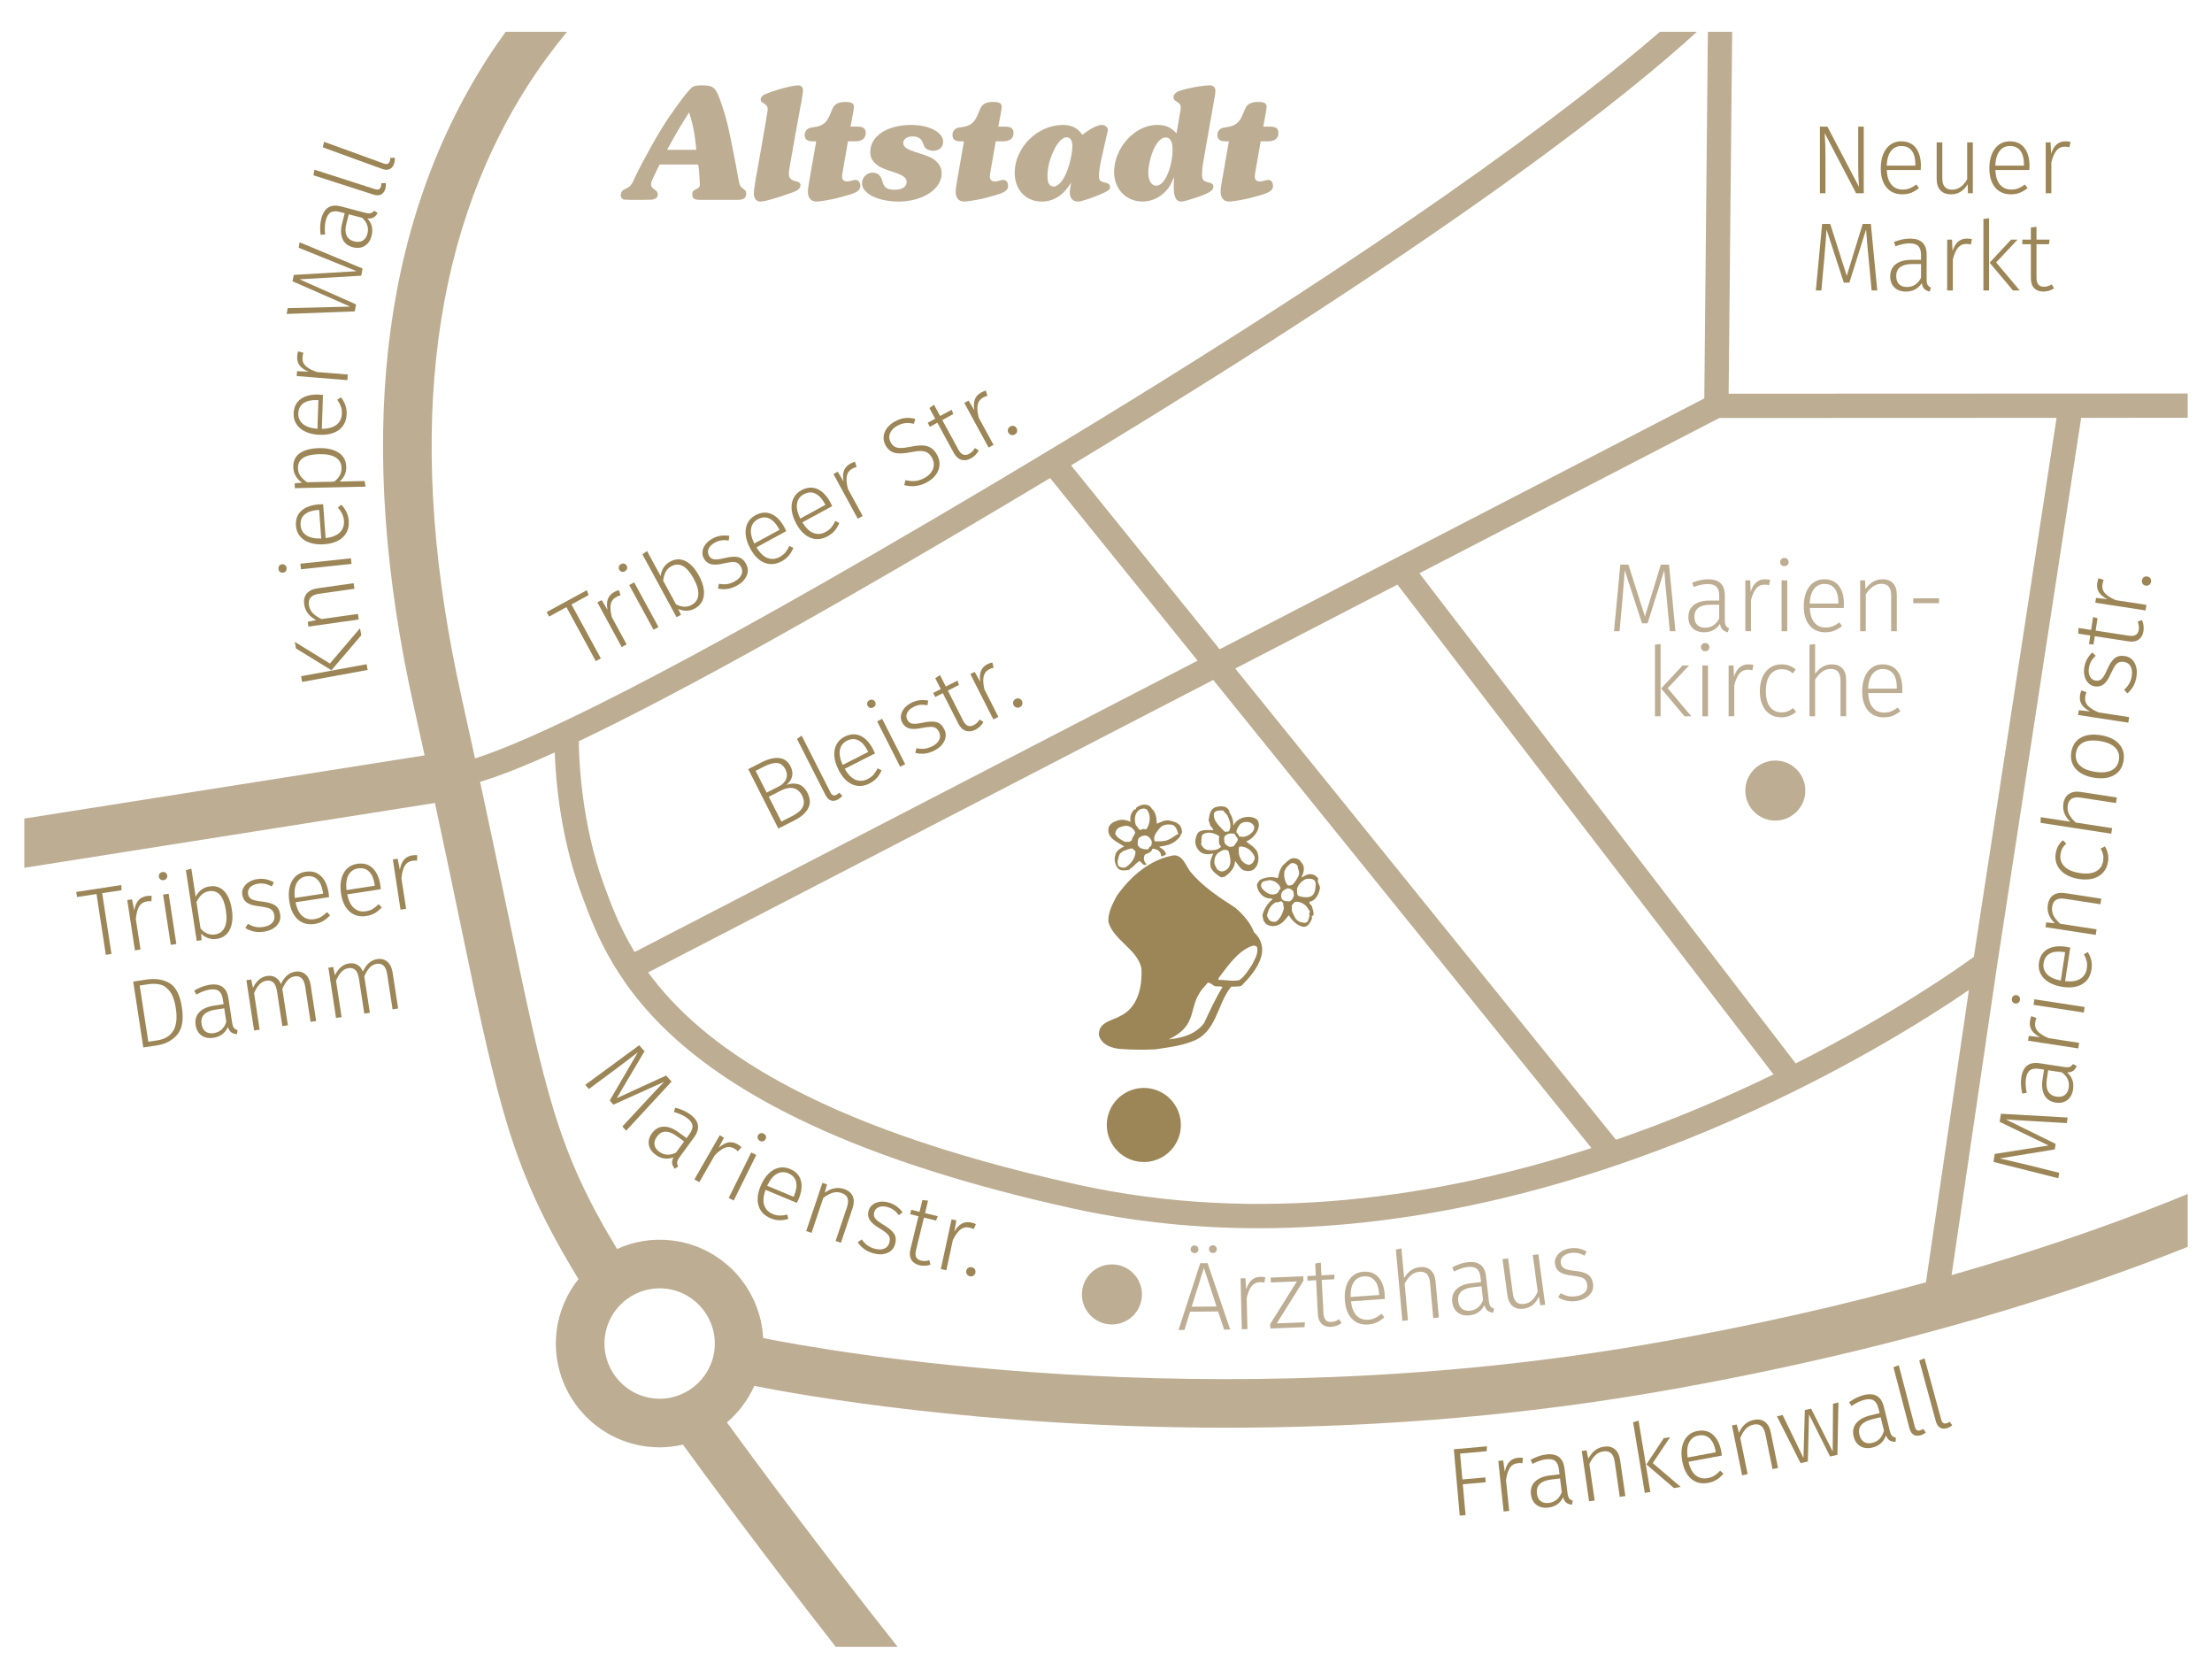 <?xml version="1.0" encoding="utf-8"?>
<!DOCTYPE svg PUBLIC "-//W3C//DTD SVG 1.1//EN" "http://www.w3.org/Graphics/SVG/1.1/DTD/svg11.dtd">
<svg version="1.1" id="Bergen" xmlns="http://www.w3.org/2000/svg" xmlns:xlink="http://www.w3.org/1999/xlink" x="0px" y="0px"
	 width="658.439px" height="497.312px" viewBox="0 0 658.439 497.312" enable-background="new 0 0 658.439 497.312"
	 xml:space="preserve">
<g>
	<g>
		<path fill="#BDAD93" d="M196.355,48.958c-0.352,0.653-0.252,0.501-0.755,1.459l-0.352,0.756c-1.259,2.565-1.46,3.069-1.46,3.624
			c0,0.703,0.201,1.007,1.057,1.611c0.654,0.451,0.957,0.904,0.957,1.408c0,0.956-0.656,1.459-1.914,1.611h-0.604
			c-1.964,0.049-0.906,0.049-3.121,0.049h-1.863h-0.553c-2.113-0.049-2.164-0.049-2.467-0.301c-0.352-0.254-0.502-0.656-0.502-1.107
			c0-0.555,0.251-1.107,0.654-1.459c0.15-0.104-0.252,0.099,1.207-0.656c1.107-0.553,1.41-0.955,2.667-3.773
			c0.907-1.914,2.417-4.783,4.481-8.508c2.768-4.934,4.631-7.904,7.449-11.779c2.315-3.27,3.926-5.234,4.682-5.838
			c0.703-0.504,1.307-0.654,2.918-0.654c3.02,0,3.826,0.453,4.832,2.618c0.604,1.307,1.611,4.327,2.317,6.794
			c0.501,1.812,0.904,3.423,1.459,6.19c1.056,5.186,2.114,10.723,2.416,12.483c0.302,1.713,0.503,2.064,1.36,2.668
			c0.703,0.504,0.904,0.807,0.904,1.461c0,1.307-0.754,1.861-2.617,1.861h-2.819h-2.618h-3.221h-1.459h-1.057
			c-1.61,0-2.266-0.451-2.266-1.561c0-0.955,0.201-1.156,1.51-1.812c0.604-0.3,0.756-0.553,0.756-1.409
			c0-0.403-0.051-1.056-0.201-3.069c-0.102-1.41-0.152-1.763-0.303-2.667H196.355z M207.278,44.578
			c-0.454-4.732-1.058-7.803-2.163-11.123c-2.871,4.527-3.424,5.485-6.545,11.123H207.278z"/>
		<path fill="#BDAD93" d="M235.154,49.107c-0.301,1.762-0.352,2.115-0.352,2.518c0,1.359,0.553,1.964,2.266,2.367
			c0.855,0.201,1.208,0.501,1.208,1.156c0,0.754-0.655,1.409-1.763,1.863c-2.367,0.904-5.033,1.812-8.054,2.617
			c-0.806,0.201-1.61,0.352-2.165,0.352c-1.156,0-1.911-0.955-1.911-2.416c0-0.604,0.149-1.863,0.403-3.17l0.149-0.957l0.149-1.008
			l0.202-0.957l2.267-12.936c0.201-1.006,0.301-1.762,0.402-2.366c0.15-1.105,0.302-1.861,0.352-2.163
			c0.151-0.656,0.201-1.157,0.201-1.662c0-0.604-0.352-1.105-1.105-1.56c-0.756-0.403-0.957-0.705-0.957-1.208
			c0-0.656,0.555-1.26,1.459-1.611c3.221-1.309,7.954-2.566,9.664-2.566c0.907,0,1.461,0.553,1.461,1.459
			c0,0.453,0.051,0.05-0.403,3.021c-0.052,0.201-0.253,1.36-0.553,2.868l-0.202,1.158l-0.201,1.107l-0.201,1.157
			c-0.201,1.109-0.402,2.064-0.453,2.366L235.154,49.107z"/>
		<path fill="#BDAD93" d="M255.338,37.682c1.61,0,2.365,0.604,2.365,1.862c0,1.66-1.107,2.516-3.223,2.516h-2.064l-1.409,8.055
			c-0.251,1.408-0.352,2.113-0.352,2.467c0,0.904,0.554,1.41,1.511,1.41c0.353,0,0.704-0.052,1.459-0.254
			c0.504-0.149,0.756-0.201,1.006-0.201c0.908,0,1.461,0.705,1.461,1.812c0,1.26-1.059,2.014-4.078,2.818
			c-2.768,0.806-3.674,1.008-5.839,1.41c-1.862,0.302-2.515,0.402-3.222,0.402c-1.508,0-2.465-1.107-2.465-2.87
			c0-0.402,0.049-1.007,0.151-1.66c0.201-1.208,0.351-2.315,0.553-3.321l1.761-10.068h-1.007c-1.66,0-2.416-0.604-2.416-1.912
			c0-0.806,0.353-1.459,0.958-1.812c0.555-0.302,0.402-0.302,2.416-0.604c1.257-0.201,2.264-0.756,2.971-1.562
			c0.451-0.553,0.805-1.157,1.105-1.911l0.303-0.655l0.252-0.655l0.301-0.653c0.553-1.309,1.762-1.964,3.775-1.964
			c1.863,0,2.567,0.402,2.567,1.461c0,0.352,0,0.352-0.251,1.863l-0.756,4.026H255.338z"/>
		<path fill="#BDAD93" d="M262.73,54.141c0.452,1.712,1.358,2.315,3.573,2.315c2.214,0,3.573-0.855,3.573-2.315
			c0-1.208-1.008-1.962-3.573-2.819c-3.474-1.107-4.683-1.662-5.738-2.668c-1.056-0.955-1.511-2.014-1.511-3.423
			c0-4.781,5.034-8.054,12.23-8.054c5.287,0,9.464,2.215,9.464,4.984c0,1.66-1.208,2.718-3.021,2.718
			c-0.854,0-1.812-0.352-2.313-0.906c-0.253-0.251-0.353-0.503-0.756-1.562c-0.452-1.207-1.409-1.812-3.021-1.812
			c-1.61,0-2.77,0.806-2.77,1.915c0,1.257,1.059,1.961,4.533,3.02c3.02,0.904,4.326,1.56,5.334,2.516
			c1.057,1.006,1.561,2.164,1.561,3.574c0,4.631-5.638,8.355-12.785,8.355c-6.141,0-10.924-2.365-10.924-5.436
			c0-1.712,1.41-3.171,3.123-3.171C261.321,51.374,262.176,52.179,262.73,54.141z"/>
		<path fill="#BDAD93" d="M299.322,37.682c1.61,0,2.365,0.604,2.365,1.862c0,1.66-1.107,2.516-3.223,2.516H296.4l-1.409,8.055
			c-0.251,1.408-0.351,2.113-0.351,2.467c0,0.904,0.553,1.41,1.51,1.41c0.354,0,0.704-0.052,1.459-0.254
			c0.504-0.149,0.756-0.201,1.006-0.201c0.908,0,1.461,0.705,1.461,1.812c0,1.26-1.059,2.014-4.078,2.818
			c-2.768,0.806-3.674,1.008-5.839,1.41c-1.862,0.302-2.515,0.402-3.222,0.402c-1.508,0-2.465-1.107-2.465-2.87
			c0-0.402,0.049-1.007,0.151-1.66c0.201-1.208,0.352-2.315,0.553-3.321l1.761-10.068h-1.006c-1.66,0-2.417-0.604-2.417-1.912
			c0-0.806,0.354-1.459,0.958-1.812c0.555-0.302,0.402-0.302,2.416-0.604c1.258-0.201,2.264-0.756,2.971-1.562
			c0.451-0.553,0.805-1.157,1.105-1.911l0.303-0.655l0.252-0.655l0.301-0.653c0.554-1.309,1.762-1.964,3.775-1.964
			c1.863,0,2.568,0.402,2.568,1.461c0,0.352,0,0.352-0.252,1.863l-0.756,4.026H299.322z"/>
		<path fill="#BDAD93" d="M325.748,37.833c1.055-0.503,1.66-0.655,2.264-0.655c0.957,0,1.761,0.707,1.761,1.461
			c0,0.252-0.051,0.503-0.151,0.805c-0.302,1.26-0.653,2.768-1.51,6.645c-0.554,2.416-0.503,2.315-0.655,3.17
			c-0.201,1.209-0.352,2.416-0.352,3.123c0,1.258,0.402,1.66,2.064,2.014c0.904,0.201,1.257,0.604,1.257,1.307
			c0,0.604-0.451,1.007-1.611,1.561c-2.264,1.057-4.529,1.914-6.744,2.518c-0.402,0.15-0.906,0.201-1.309,0.201
			c-1.41,0-2.316-1.059-2.316-2.668c0-0.755,0.102-1.359,0.403-2.97c-2.315,3.774-5.185,5.638-8.808,5.638
			c-4.683,0-8.004-3.523-8.004-8.557c0-7.5,6.795-14.246,14.344-14.246c2.617,0,4.331,0.856,5.789,2.922
			C324.034,38.738,324.689,38.335,325.748,37.833z M314.017,44.074c-1.408,2.719-2.215,5.638-2.215,8.204
			c0,2.215,0.553,3.222,1.863,3.222c1.258,0,2.717-1.611,3.775-4.126c1.006-2.366,1.76-5.739,1.76-7.903
			c0-1.711-0.553-2.566-1.66-2.617C316.433,40.801,315.176,42.009,314.017,44.074z"/>
		<path fill="#BDAD93" d="M358.103,48.554c-0.201,1.157-0.301,2.314-0.301,3.424c0,1.559,0.453,2.014,2.113,2.364
			c0.908,0.202,1.26,0.554,1.26,1.157c0,1.158-0.957,1.812-4.58,3.123c-1.059,0.351-2.318,0.754-3.777,1.156
			c-0.502,0.15-0.904,0.201-1.207,0.201c-1.51,0-2.215-1.309-2.215-4.177c0,0,0-0.151,0-0.454c0.049-1.357,0.049-1.357,0.049-2.668
			c-0.955,2.416-1.609,3.422-2.867,4.631c-1.812,1.713-4.076,2.668-6.492,2.668c-4.832,0-8.457-3.725-8.457-8.758
			c0-7.249,6.189-14.045,12.783-14.045c2.568,0,4.078,0.655,5.789,2.519l1.057-6.04c0.152-0.707,0.201-1.26,0.201-1.662
			c0-0.857-0.201-1.107-1.508-1.963c-0.402-0.252-0.656-0.654-0.656-1.109c0-0.754,0.705-1.508,1.762-1.861
			c2.518-0.854,6.846-1.66,8.961-1.66c1.158,0,1.762,0.553,1.762,1.611c0,0.452-0.051,1.105-0.201,1.761L358.103,48.554z
			 M343.607,43.973c-0.955,1.964-1.812,5.336-1.812,7.349c0,2.365,0.908,3.927,2.367,3.927c1.107,0,2.215-0.958,3.121-2.819
			c1.057-2.164,1.76-5.234,1.76-7.803c0-2.515-0.654-3.674-2.062-3.723C345.872,40.853,344.613,42.009,343.607,43.973z"/>
		<path fill="#BDAD93" d="M378.181,37.682c1.609,0,2.365,0.604,2.365,1.862c0,1.66-1.107,2.516-3.223,2.516h-2.064l-1.408,8.055
			c-0.252,1.408-0.352,2.113-0.352,2.467c0,0.904,0.553,1.41,1.51,1.41c0.354,0,0.705-0.052,1.459-0.254
			c0.504-0.149,0.756-0.201,1.006-0.201c0.908,0,1.461,0.705,1.461,1.812c0,1.26-1.059,2.014-4.078,2.818
			c-2.768,0.806-3.674,1.008-5.84,1.41c-1.861,0.302-2.514,0.402-3.221,0.402c-1.508,0-2.465-1.107-2.465-2.87
			c0-0.402,0.049-1.007,0.15-1.66c0.203-1.208,0.352-2.315,0.553-3.321l1.762-10.068h-1.006c-1.66,0-2.416-0.604-2.416-1.912
			c0-0.806,0.352-1.459,0.957-1.812c0.555-0.302,0.402-0.302,2.416-0.604c1.258-0.201,2.264-0.756,2.971-1.562
			c0.451-0.553,0.805-1.157,1.105-1.911l0.303-0.655l0.252-0.655l0.301-0.653c0.553-1.309,1.762-1.964,3.775-1.964
			c1.863,0,2.568,0.402,2.568,1.461c0,0.352,0,0.352-0.252,1.863l-0.756,4.026H378.181z"/>
	</g>
	<path fill="none" stroke="#DF041C" stroke-width="0.446" stroke-miterlimit="10" d="M563.384,104.597"/>
	<path fill="#9C8657" d="M351.07,337.855c-1.705,5.842-7.826,9.201-13.672,7.498c-5.848-1.703-9.202-7.824-7.502-13.674
		c1.705-5.842,7.822-9.201,13.672-7.498C349.409,325.882,352.769,332.005,351.07,337.855z"/>
	<circle fill="#BDAD93" cx="330.983" cy="385.195" r="8.936"/>
	<path fill="#BDAD93" d="M537.386,235.257c0,4.934-3.996,8.93-8.93,8.93s-8.936-3.996-8.936-8.93c0-4.936,4.002-8.936,8.936-8.936
		S537.386,230.322,537.386,235.257z"/>
	<path fill="none" d="M320.495,352.464c54.78,12.111,108.442,3.676,153.225-10.834L361.138,202.337l-168.209,87.029
		C208.167,310.25,240.727,334.828,320.495,352.464z"/>
	<path fill="none" d="M527.913,319.722L415.966,173.964l-48.273,24.98l113.34,140.227
		C498.271,333.208,514.052,326.449,527.913,319.722z"/>
	<path fill="none" d="M188.895,283.312l167.594-86.719l-43.915-54.334c-4.641,2.791-9.359,5.615-14.207,8.492
		c-62.338,37.031-101.405,58.084-126.09,69.822c0.078,6.242,0.912,24.797,7.489,42.738
		C181.823,268.931,184.352,275.789,188.895,283.312z"/>
	<path fill="none" d="M587.546,284.738l24.627-160.391l-100.381,0.041l-89.297,46.203l112.023,145.861
		C563.575,301.767,582.919,288.119,587.546,284.738z"/>
	<path fill="none" d="M200.114,369.146c15.09,1.852,26.287,14.355,27.057,29.037c17.436,3.5,131.713,24.479,262.961,1.879
		c31.486-5.422,59.293-11.904,83.158-18.475l12.793-86.98c-24.697,16.883-111.543,70.877-211.41,70.885
		c-18.254,0-36.92-1.803-55.739-5.963c-121.428-26.85-137.387-70.354-145.963-93.727c-6.111-16.67-7.539-33.389-7.855-41.896
		c-9.905,4.492-17.027,7.201-22.205,8.752c3.215,14.879,5.906,27.785,8.217,38.869c11.219,53.812,14.744,70.725,32.553,100.143
		C188.647,369.419,194.264,368.427,200.114,369.146z"/>
	<path fill="none" d="M198.354,383.505c-0.686-0.08-1.363-0.123-2.035-0.123c-8.258,0-15.26,6.199-16.27,14.418
		c-1.102,8.986,5.312,17.195,14.299,18.305c9.113,1.117,17.209-5.41,18.305-14.299C213.755,392.82,207.341,384.611,198.354,383.505z
		"/>
	<path fill="none" d="M594.47,287.296l-13.551,92.15c31.021-8.873,54.666-17.697,70.287-24.139V124.332l-31.715,0.012
		L594.47,287.296z"/>
	<path fill="none" d="M363.052,193.203l144.262-74.646L508.38,9.464h-3.271c-18.777,17.244-68.916,58.139-186.281,129.021
		L363.052,193.203z"/>
	<path fill="none" d="M651.206,117.095V31.478c0-12.137-9.877-22.014-22.014-22.014H515.607l-1.045,107.688L651.206,117.095z"/>
	<path fill="none" d="M137.407,207.572c1.414,6.33,2.742,12.355,3.992,18.113c14.68-4.613,53.141-21.668,153.274-81.152
		C414.052,73.619,470.286,30.097,494.095,9.464H168.782c-4.154,5.023-8.152,10.441-11.896,16.326
		C127.376,72.199,120.819,133.361,137.407,207.572z"/>
	<path fill="#BDAD93" d="M224.528,412.412c12.795,2.547,67.214,12.436,140.7,12.436c38.34,0,81.859-2.693,127.361-10.525
		c74.469-12.822,128.26-31.119,158.617-43.289v-15.725c-15.621,6.441-39.266,15.266-70.287,24.139l13.551-92.15l25.021-162.953
		l31.715-0.012v-7.236l-136.645,0.057l1.045-107.688h-7.227l-1.066,109.092l-144.262,74.646l-44.224-54.717
		C436.193,67.603,486.331,26.708,505.109,9.464h-11.014c-23.809,20.633-80.043,64.154-199.421,135.068
		c-100.134,59.484-138.595,76.539-153.274,81.152c-1.25-5.758-2.578-11.783-3.992-18.113
		c-16.588-74.211-10.031-135.373,19.479-181.781c3.744-5.885,7.742-11.303,11.896-16.326h-18.27
		c-1.943,2.699-3.857,5.457-5.701,8.352c-31.763,49.795-39.004,114.701-21.525,192.914c1.088,4.873,2.111,9.52,3.107,14.051
		L7.235,243.591v14.648l122.232-19.295c2.896,13.48,5.361,25.285,7.495,35.535c11.509,55.219,15.372,73.678,35.238,106.141
		c-3.448,4.33-5.793,9.594-6.507,15.422c-2.076,16.902,9.99,32.346,26.896,34.422c1.271,0.156,2.536,0.23,3.786,0.23
		c2.375,0,4.684-0.301,6.91-0.812c6.562,9.049,23.193,31.697,45.51,60.195H267.2c-24.189-30.562-42.756-55.717-50.816-66.791
		C219.839,420.337,222.635,416.636,224.528,412.412z M511.792,124.388l100.381-0.041l-24.627,160.391
		c-4.627,3.381-23.971,17.029-53.027,31.715L422.495,170.591L511.792,124.388z M415.966,173.964l111.947,145.758
		c-13.861,6.727-29.643,13.486-46.881,19.449l-113.34-140.227L415.966,173.964z M473.72,341.63
		c-44.783,14.51-98.445,22.945-153.225,10.834c-79.768-17.637-112.328-42.215-127.566-63.098l168.209-87.029L473.72,341.63z
		 M298.368,150.751c4.848-2.877,9.566-5.701,14.207-8.492l43.915,54.334l-167.594,86.719c-4.543-7.523-7.072-14.381-9.128-20
		c-6.577-17.941-7.411-36.496-7.489-42.738C196.963,208.835,236.03,187.783,298.368,150.751z M151.128,271.527
		c-2.311-11.084-5.002-23.99-8.217-38.869c5.178-1.551,12.3-4.26,22.205-8.752c0.316,8.508,1.744,25.227,7.855,41.896
		c8.576,23.373,24.535,66.877,145.963,93.727c18.819,4.16,37.485,5.963,55.739,5.963c99.867-0.008,186.713-54.002,211.41-70.885
		l-12.793,86.98c-23.865,6.57-51.672,13.053-83.158,18.475c-131.248,22.6-245.526,1.621-262.961-1.879
		c-0.77-14.682-11.967-27.186-27.057-29.037c-5.85-0.719-11.467,0.273-16.434,2.523
		C165.872,342.251,162.346,325.339,151.128,271.527z M212.653,401.806c-1.096,8.889-9.191,15.416-18.305,14.299
		c-8.986-1.109-15.4-9.318-14.299-18.305c1.01-8.219,8.012-14.418,16.27-14.418c0.672,0,1.35,0.043,2.035,0.123
		C207.341,384.611,213.755,392.82,212.653,401.806z"/>
	<path fill="none" d="M629.193,2.23H515.677h-13.508H175.126h-19.139h-54.793H29.255c-16.129,0-29.254,13.119-29.254,29.248v202.854
		v10.4v14.648v27.852v180.832c0,16.129,13.125,29.248,29.254,29.248h191.17h34.059h18.467h30.066h326.176
		c16.127,0,29.246-13.119,29.246-29.248v-71.719v-28.279v-15.811V124.33v-7.234V31.478C658.439,15.349,645.32,2.23,629.193,2.23z
		 M651.206,117.095v7.236v230.977v15.725v29.068v67.963c0,12.137-9.877,22.014-22.014,22.014H296.362H267.2h-18.404h-33.098H29.255
		c-12.145,0-22.02-9.877-22.02-22.014V288.15v-29.91v-14.648v-10.195V31.478c0-12.137,9.875-22.014,22.02-22.014h67.863h53.395
		h18.27h325.313h11.014h3.271h7.227h113.586c12.137,0,22.014,9.877,22.014,22.014V117.095z"/>
	<g>
		<path fill="#9C8657" d="M367.64,270.08c-4.689-3.031-9.559-6.143-13.287-10.676c-1.365-1.713-2.209-4.945-4.957-4.881
			c-7,1.17-12.809,6.191-16.969,12.059c-1.229,2.367-2.6,4.822-2.521,7.658c1.521,5.635,8.598,8.104,9.844,13.857
			c0.336,5.455-0.979,11.83-6.467,14.338c-2.043,1.176-4.819,1.428-5.92,3.832c-0.195,0.684-0.428,1.523-0.139,2.127
			c0.848,2.516,3.653,3.504,6.1,3.74c3.49,0.256,6.953,0.297,10.492,0.143c3.748-0.572,7.523-0.996,10.871-2.314
			c7.564-2.557,7.461-11.076,11.809-16.365c1.061-0.045,2.191,0.1,3.084-0.285c2.508-2.561,4.953-5.387,5.867-8.707
			c0.742-2.699-0.113-5.385-2.145-7.15C372.218,274.619,370.054,272.111,367.64,270.08z M358.425,304.439
			c-2.498,3.334-6.514,4.471-10.541,4.854c2.229-1.043,4.77-2.748,5.949-5.189c1.377-2.611,1.434-5.779,3.041-8.283
			c0.646-1.275,1.742-2.223,2.645-3.406c0.895,0,1.457,0.852,2.275,1.086c0.785,0.098,1.406-0.1,2.119,0.189
			C361.794,297.134,360.13,300.796,358.425,304.439z M374.214,282.001c0.336,1.936-0.764,3.508-1.504,5.059
			c-1.096,1.609-2.096,3.395-3.791,4.596c-1.928,0.477-4.111-0.135-6.094-0.043c-0.246-0.051-0.137-0.385-0.092-0.541
			c2.607-3.43,5.477-7.742,9.58-9.459C372.9,281.382,373.966,281.207,374.214,282.001z"/>
		<path fill="#9C8657" d="M334.65,251.876c-1.082,0.51-2.498,1.318-2.678,2.695c-0.449,1.371,0,3.035,1.035,4.066
			c0.879,0.555,2.273,0.424,3.256,0.139c0.092-0.336,0.371-0.422,0.6-0.566c0.811-0.564,1.475-1.561,2.363-1.992
			c0.629,0.344,1.188,1.717,2.008,1c0.031-0.24-0.201-0.328-0.336-0.424c-0.438-0.809-0.572-1.748-0.064-2.504
			c0.82-0.389,2.004-0.654,2.184-1.707c0.428-0.113,0.852,0.127,1.275,0.24c0.748,0.279,1.316,0.992,1.316,1.844
			c0.291,0.42,0.904-0.145,1.283-0.285c0.52-0.344-0.223-0.9-0.379-1.307c-0.473-0.492-1.084-0.719-1.473-1.113
			c1.803-0.275,3.648-0.562,5.072-1.844c0.463-0.457,1.258-0.996,1.371-1.791c0.582-0.484,0.336-1.145,0.18-1.756
			c-0.395-1.559-2.023-2.088-3.352-2.359c-1.516-0.381-2.727,0.463-3.963,0.91c-0.104-1.627-0.24-3.357-1.473-4.453
			c-0.344-0.611-0.859-1.049-1.512-1.154c-1.174-0.273-2.318,0.207-3.18,0.879c0,0.328-0.219,0.646-0.611,0.537
			c-0.896,0.953-1.363,2.324-1.035,3.617c-1.027-0.516-2.359-0.76-3.639-0.459c-1.229,0.363-2.729,1.033-2.924,2.395
			C329.389,249.38,332.802,250.697,334.65,251.876z M345.202,246.441c0.977-1.145,2.533-1.293,3.965-0.914
			c0.896,0.477,1.18,1.32,1.408,2.225l0.236,0.379c-1.076,0.43-2.023,1.422-3.203,1.809c-1.096,0.525-2.568,0.412-3.844,0.412
			C343.066,248.847,344.349,247.554,345.202,246.441z M335.019,258.097c-0.564,0.174-1.229,0.113-1.695-0.162
			c-0.66-0.244-0.557-1.045-0.66-1.568c0.236-0.855,0.271-1.795,0.887-2.551c0.336,0,0.445-0.373,0.713-0.516
			c0.895-0.289,1.654-0.682,2.6-0.83c0.57,0.086,0.658,0.633,1.145,0.83C338.007,255.244,336.73,257.08,335.019,258.097z
			 M342.738,250.068c0.191,0.619,0.191,1.332-0.283,1.846c-0.285,0.049-0.438,0.385-0.578,0.557
			c0.113,0.439-0.332,0.148-0.512,0.293c-1.088-0.053-2.322-0.293-2.699-1.363c0-0.686-0.078-1.477,0.328-2.037
			c0.766-0.619,1.762-0.957,2.6-0.527C342.07,249.07,342.505,249.603,342.738,250.068z M338.948,241.128
			c0.709-0.629,2.416-0.861,2.783,0.342c0.869,1.502,0.525,3.73-0.367,5.098c-0.332,0.52-0.82-0.049-1.279,0.143
			c-1.092,0.844-1.371-0.707-1.988-1.166C337.63,244.107,337.673,242.177,338.948,241.128z M333.323,246.175
			c0.855-0.32,1.99-0.648,2.879-0.219c0.803,0.322,1.332,0.891,1.707,1.658c-0.047,0.885-0.934,1.455-0.975,2.365
			c-0.545,0.658-1.424,0.611-2.191,0.484c-0.988-0.576-2.273-1.148-2.787-2.334C332.056,247.285,332.523,246.484,333.323,246.175z"
			/>
		<path fill="#9C8657" d="M361.029,253.99c0.049,0.109,0.131,0.197,0,0.248c-0.568,1.268-1.24,3.107-0.328,4.447
			c0.699,1.09,1.85,1.832,2.783,2.4l1.041-0.18c1.604-1.096,3.066-2.635,3.115-4.688c0.812,0.904,1.322,2.084,2.467,2.742
			c1.07,0.334,2.496,0.443,3.344-0.467c1.326-1.342,1.367-3.352,0.811-4.963c-0.701-1.432-2.227-2.188-3.318-3.127
			c1.861-0.717,3.498-2.609,3.779-4.592c0-0.766-0.041-1.611-0.809-2.111c-0.832-0.533-1.879-0.729-2.971-0.576
			c-1.459,0.18-3.064,0.982-3.723,2.455l-0.109-0.139c0-0.809-0.131-1.621-0.432-2.316c-0.184-0.629-0.775-1.145-0.775-1.803
			c-0.672-1.609-2.467-1.514-3.971-1.168c-1.473,0.455-1.957,2.018-2.035,3.334c-0.402,0.473,0.166,1.174,0.232,1.748
			c0.086,0.768,0.947,1.086,1.029,1.809c-1.371-0.07-2.787-0.197-4.018,0.35c-0.988,0.549-1.084,1.641-1.316,2.586
			c-0.145,1.123,0.281,2.227,0.953,3.031C357.761,254.291,359.57,254.382,361.029,253.99z M365.573,258.355
			c-0.377,0.449-0.963,0.838-1.557,0.939c-0.658,0.109-1.248-0.184-1.713-0.609c-0.418-0.828-0.99-1.492-0.803-2.52
			c0-1.229,0.75-2.264,1.742-2.779c0.67-0.477,1.529-0.676,2.273-0.283l0.24,0.324C366.128,254.986,366.74,256.931,365.573,258.355z
			 M373.45,254.986c0.188,0.707-0.225,1.281-0.646,1.861c-0.387,0.227-0.871,0.695-1.416,0.42c-1.473-0.332-2.359-1.756-2.6-3.168
			c-0.049-0.713-0.162-1.389,0.088-2.137C370.855,251.634,372.804,253.205,373.45,254.986z M369.15,245.236
			c0.854-0.688,1.984-0.795,3.027-0.459c0.516,0.236,0.85,0.598,1.125,1.078c0.258,1.137-0.609,1.988-1.447,2.561
			c-0.756,0.371-1.664,0.859-2.568,0.48c-0.137,0.043-0.271,0.148-0.42,0.043c-0.088-0.559-0.527-0.93-0.852-1.275
			C368.107,246.71,368.626,246.003,369.15,245.236z M367.263,248.08c0.621,0.199,0.52,0.965,1.045,1.236
			c0.51,0.803-0.473,1.467-0.855,2.227c-0.275,0.42-0.854,0.42-1.383,0.473c-0.605-0.191-1.4-0.672-1.598-1.377
			c0.053-0.57-0.283-1.258,0.096-1.791C365.24,248.052,366.333,247.904,367.263,248.08z M361.365,241.98
			c0.568-0.904,1.695-0.852,2.688-0.795l1.289,1.412c0.604,1.363,1.363,3.084,0.562,4.586c-0.248,0.525-0.912,0.145-1.293,0.371
			C363.2,246.003,360.976,244.349,361.365,241.98z M357.581,250.22c0.18-0.727-0.146-1.84,0.844-2.141
			c1.516-0.686,3.215-0.07,4.496,0.732c-0.096,1.127-0.342,2.256,0.562,3.15c-0.934,1.059-2.654,1.141-3.988,0.992
			c-0.975-0.191-1.777-1.041-2.01-1.988C357.616,250.783,357.806,250.404,357.581,250.22z"/>
		<path fill="#9C8657" d="M392.417,261.474c-0.371-0.568-0.979-1.035-1.619-1.24c-1.275-0.416-2.303,0.295-3.307,0.902l-0.059-0.092
			c0.498-1.125,1.062-2.646,0.35-3.869c-0.551-0.67-1.031-1.705-2.043-1.705c-1.539-0.533-2.678,1.035-3.762,1.945
			c-0.939,1.078-1.334,2.504-1.574,3.904c-1.795-0.555-3.674-0.318-5.334,0.504c-0.467,0.605-1.191,1.258-0.809,2.113
			c0.24,1.455,1.521,2.98,2.98,3.307c0.473,0.201,1.289,0,1.576,0.334c-1.576,1.328-2.629,2.975-3.035,4.826l0.311,1.424
			c0.24,0.568,0.689,1.232,1.336,1.42c1.049,0.559,2.461,0.389,3.438-0.188c1.197-0.572,1.998-1.795,2.754-2.717
			c0.986,1.604,2.646,3.328,4.551,3.463c1.324-0.051,1.928-1.531,2.404-2.516c-0.148-0.326-0.225-0.824,0.332-0.824
			c0.287-0.914-0.137-1.805-0.332-2.525c0-0.652-1.119-0.939-0.744-1.604c1.74-0.299,2.586-2.084,2.963-3.504
			C393.349,263.558,391.816,262.75,392.417,261.474z M382.296,259.447c0.283-1.049,1.137-1.988,2.041-2.564
			c0.803-0.184,1.594,0.197,1.93,0.842c0.043,1.01,0.707,1.68,0.328,2.715c-0.424,1.035-1.023,1.922-1.795,2.781
			c-0.463,0.197-1.049,0.473-1.557,0.154C382.392,262.242,382.152,260.853,382.296,259.447z M375.921,264.644
			c-0.445-0.422-0.611-0.916-0.523-1.475c0.232-1.18,1.652-0.98,2.539-1.268c1.328,0.141,2.875,0.957,3.232,2.406
			c0,0.246-0.357,0.43-0.441,0.652c-0.096,0.477-0.508,0.904-0.992,1.061C378.23,266.582,376.866,265.636,375.921,264.644z
			 M379.788,274.275c-0.602,0.121-1.311,0-1.791-0.328c-0.463-0.42-0.656-0.928-0.852-1.438c0.248-1.613,1.135-3.42,2.791-4.068
			c0.707,0.416,1.428-0.863,1.893,0.176l0.148,0.197c-0.059,0.572,0.188,1.025,0.188,1.566
			C381.759,271.853,381.124,273.392,379.788,274.275z M383.777,268.236c-0.912-0.053-1.947,0-2.332-0.992
			c-0.191-0.549-0.137-1.18,0.156-1.703c0.318-0.621,0.979-0.896,1.533-1.131c0.643-0.145,1.15,0.191,1.582,0.51
			c0.48,0.518,0.328,1.102,0.432,1.713C384.804,267.244,384.577,268.039,383.777,268.236z M389.859,272.343
			c-0.377,0.852-0.205,2.145-1.42,2.275c-1.225-0.07-2.596-0.516-3.076-1.838c-0.424-0.85-1.078-1.713-0.756-2.748
			c-0.393-0.709,0.43-1.084,0.756-1.592c1.049-0.291,2.035,0.137,2.875,0.691c0.633,0.438,1.102,1.084,1.338,1.672
			C390.427,271.207,389.29,271.853,389.859,272.343z M389.911,266.857c-1.293,0.295-2.377,0.113-3.496-0.311
			c-0.436-0.533-0.287-1.438-0.328-2.049c0.328-1.316,1.447-2.369,2.641-2.932c1.082-0.127,2.467-0.197,2.844,0.951
			c-0.15,0.131,0.139,0.232,0.078,0.371C391.572,264.41,391.572,266.349,389.911,266.857z"/>
	</g>
	<g>
		<g>
			<path fill="#9C8657" d="M185.257,335.226l6.486-6.986c2.521-2.738,4.506-4.848,5.959-6.32l-15.105,6.801l-1.1-1.232l8.365-14.357
				c-0.888,0.713-3.174,2.455-6.855,5.223l-7.706,5.705l-1.101-1.23l16.048-11.787l1.601,1.793l-8.262,13.955l14.693-6.74
				l1.617,1.811l-13.524,14.617L185.257,335.226z"/>
			<path fill="#9C8657" d="M201.569,345.869c-0.041,0.4,0.068,0.803,0.324,1.205l-1.004,0.736c-0.471-0.533-0.742-1.068-0.82-1.6
				c-0.076-0.533,0.059-1.141,0.408-1.816c-1.875,0.711-3.643,0.463-5.293-0.742c-1.172-0.854-1.854-1.855-2.049-3.014
				c-0.196-1.156,0.111-2.287,0.916-3.395c0.934-1.279,2.096-1.936,3.494-1.969c1.395-0.031,2.887,0.531,4.479,1.691l2.34,1.701
				l0.852-1.168c0.715-0.982,1.018-1.855,0.904-2.615c-0.113-0.764-0.678-1.514-1.689-2.254c-0.937-0.68-2.213-1.254-3.833-1.717
				l0.399-1.287c1.77,0.457,3.256,1.121,4.454,1.996c2.667,1.941,3.058,4.205,1.173,6.797l-4.295,5.893
				C201.864,344.951,201.611,345.47,201.569,345.869z M201.212,342.998l2.418-3.324l-2.128-1.549
				c-1.247-0.91-2.374-1.359-3.38-1.355c-1.008,0.006-1.865,0.494-2.568,1.461c-0.613,0.842-0.86,1.654-0.736,2.434
				c0.123,0.783,0.592,1.469,1.4,2.059C197.714,343.814,199.379,343.906,201.212,342.998z"/>
			<path fill="#9C8657" d="M220.71,341.378l-1.068,1.221c-0.309-0.311-0.666-0.582-1.066-0.812c-0.902-0.52-1.815-0.609-2.734-0.268
				c-0.916,0.34-1.951,1.104-3.098,2.291l-4.583,7.979l-1.457-0.836l7.536-13.123l1.256,0.721l-1.561,3.008
				c0.977-0.887,1.92-1.416,2.834-1.594c0.912-0.176,1.819-0.006,2.723,0.514C220.01,340.777,220.417,341.076,220.71,341.378z"/>
			<path fill="#9C8657" d="M216.906,356.5l6.71-13.566l1.503,0.746l-6.71,13.564L216.906,356.5z M227.969,338.05
				c0.102,0.311,0.078,0.621-0.076,0.93c-0.152,0.312-0.385,0.521-0.693,0.627c-0.31,0.104-0.641,0.072-0.986-0.098
				c-0.326-0.164-0.544-0.402-0.65-0.711c-0.104-0.311-0.08-0.621,0.074-0.932c0.154-0.312,0.386-0.521,0.696-0.625
				c0.312-0.107,0.629-0.076,0.959,0.086C227.639,337.5,227.864,337.74,227.969,338.05z"/>
			<path fill="#9C8657" d="M237.203,357.957l-9.319-3.889c-0.672,1.852-0.803,3.381-0.396,4.584
				c0.408,1.205,1.244,2.072,2.508,2.598c0.731,0.305,1.422,0.463,2.076,0.475c0.652,0.012,1.41-0.086,2.27-0.291l0.307,1.291
				c-0.933,0.279-1.822,0.406-2.67,0.389c-0.848-0.02-1.721-0.217-2.609-0.588c-1.851-0.773-3.039-2.01-3.562-3.711
				c-0.521-1.703-0.314-3.676,0.62-5.92c0.618-1.477,1.385-2.678,2.304-3.6c0.918-0.924,1.926-1.516,3.03-1.777
				c1.103-0.262,2.213-0.16,3.337,0.311c1.779,0.74,2.88,1.908,3.306,3.496c0.424,1.586,0.196,3.432-0.679,5.531
				C237.559,357.248,237.386,357.615,237.203,357.957z M236.403,355.742c0.653-1.566,0.837-2.928,0.557-4.078
				c-0.283-1.154-1.064-1.998-2.348-2.533c-1.138-0.475-2.254-0.42-3.35,0.172c-1.089,0.588-2.061,1.773-2.906,3.553l7.877,3.285
				L236.403,355.742z"/>
			<path fill="#9C8657" d="M253.831,355.978c0.428,0.998,0.408,2.193-0.059,3.582l-3.452,10.258l-1.589-0.535l3.377-10.037
				c0.388-1.15,0.441-2.07,0.162-2.756c-0.279-0.682-0.865-1.176-1.762-1.477c-0.916-0.311-1.809-0.33-2.682-0.064
				c-0.873,0.268-1.793,0.775-2.76,1.529l-3.496,10.395l-1.59-0.533l4.824-14.344l1.373,0.461l-0.684,2.486
				c1.912-1.391,3.829-1.764,5.749-1.117C252.542,354.261,253.403,354.978,253.831,355.978z"/>
			<path fill="#9C8657" d="M266.827,358.931c0.668,0.477,1.281,1.082,1.836,1.82l-1.084,0.869c-0.516-0.666-1.035-1.186-1.562-1.561
				c-0.525-0.379-1.152-0.67-1.876-0.871c-0.966-0.271-1.809-0.264-2.526,0.016c-0.721,0.279-1.182,0.791-1.391,1.533
				c-0.196,0.707-0.096,1.326,0.309,1.857c0.4,0.535,1.221,1.166,2.461,1.891c1.534,0.889,2.578,1.762,3.131,2.615
				c0.553,0.857,0.658,1.889,0.323,3.096c-0.364,1.301-1.153,2.193-2.37,2.674c-1.215,0.482-2.577,0.512-4.082,0.094
				c-1.114-0.312-2.043-0.748-2.791-1.305c-0.744-0.559-1.377-1.232-1.9-2.02l1.218-0.803c0.485,0.697,1.031,1.27,1.638,1.721
				c0.607,0.449,1.336,0.793,2.191,1.029c1.077,0.305,2.016,0.301,2.81-0.008c0.798-0.309,1.317-0.891,1.554-1.746
				c0.172-0.613,0.199-1.137,0.078-1.57c-0.118-0.432-0.41-0.855-0.877-1.264c-0.465-0.414-1.179-0.912-2.136-1.5
				c-1.427-0.838-2.396-1.664-2.898-2.477c-0.505-0.812-0.614-1.729-0.33-2.752c0.204-0.723,0.599-1.314,1.187-1.771
				s1.297-0.744,2.119-0.865c0.825-0.119,1.692-0.053,2.604,0.201C265.37,358.091,266.159,358.455,266.827,358.931z"/>
			<path fill="#9C8657" d="M273.663,376.501c-1.121-0.275-1.923-0.822-2.398-1.643c-0.475-0.82-0.559-1.859-0.254-3.115l2.389-9.812
				l-2.477-0.602l0.322-1.322l2.473,0.602l0.857-3.514l1.68,0.199l-0.904,3.713l3.795,0.924l-0.518,1.273l-3.6-0.877l-2.367,9.73
				c-0.209,0.859-0.186,1.545,0.064,2.055c0.254,0.508,0.749,0.85,1.479,1.029c0.77,0.186,1.574,0.145,2.414-0.129l0.365,1.311
				C275.895,376.714,274.79,376.771,273.663,376.501z"/>
			<path fill="#9C8657" d="M290.495,364.271l-0.646,1.486c-0.391-0.205-0.812-0.354-1.264-0.449
				c-1.02-0.221-1.916-0.031-2.688,0.572s-1.525,1.643-2.257,3.125L281.696,378l-1.641-0.355l3.197-14.791l1.412,0.305l-0.574,3.34
				c0.662-1.141,1.4-1.932,2.219-2.377s1.734-0.559,2.75-0.34C289.645,363.908,290.122,364.072,290.495,364.271z"/>
			<path fill="#9C8657" d="M290.154,377.677c0.206,0.307,0.269,0.646,0.194,1.025c-0.082,0.398-0.273,0.699-0.581,0.902
				c-0.308,0.205-0.659,0.268-1.054,0.188c-0.381-0.076-0.676-0.275-0.887-0.592c-0.213-0.316-0.279-0.664-0.201-1.043
				c0.073-0.379,0.271-0.672,0.586-0.873c0.317-0.203,0.664-0.264,1.041-0.188C289.653,377.177,289.95,377.369,290.154,377.677z"/>
		</g>
	</g>
	<g>
		<g>
			<path fill="#9C8657" d="M237.624,233.371c1.123,0.33,2.037,1.199,2.754,2.609c0.838,1.652,0.901,3.166,0.195,4.543
				c-0.711,1.373-2.06,2.57-4.059,3.586l-4.826,2.447l-8.968-17.68l3.948-2.002c2.049-1.039,3.812-1.469,5.299-1.293
				c1.488,0.176,2.597,0.996,3.342,2.457c0.548,1.086,0.695,2.113,0.445,3.084c-0.254,0.975-0.826,1.795-1.721,2.465
				C235.309,233.113,236.503,233.041,237.624,233.371z M228.214,235.861l3.561-1.809c1.102-0.559,1.84-1.295,2.218-2.213
				s0.312-1.883-0.204-2.896c-0.588-1.152-1.396-1.781-2.432-1.883c-1.037-0.102-2.33,0.24-3.878,1.025l-2.554,1.297
				L228.214,235.861z M238.774,236.792c-0.643-1.271-1.516-2.02-2.613-2.242c-1.096-0.221-2.289-0.006-3.582,0.648l-3.736,1.898
				l3.744,7.381l3.273-1.662C239.026,241.21,239.997,239.201,238.774,236.792z"/>
			<path fill="#9C8657" d="M247.944,236.636c0.283,0.129,0.619,0.092,1.018-0.109c0.343-0.176,0.611-0.389,0.809-0.641l0.976,0.902
				c-0.409,0.512-0.88,0.9-1.417,1.172c-0.738,0.375-1.42,0.451-2.041,0.225c-0.622-0.223-1.155-0.775-1.6-1.654l-8.461-16.668
				l1.406-0.939l8.549,16.848C247.411,236.22,247.665,236.509,247.944,236.636z"/>
			<path fill="#9C8657" d="M260.456,224.203l-9.008,4.57c0.979,1.711,2.057,2.803,3.236,3.273c1.18,0.473,2.381,0.398,3.604-0.221
				c0.705-0.359,1.274-0.783,1.709-1.271c0.432-0.49,0.848-1.131,1.25-1.918l1.18,0.602c-0.389,0.893-0.868,1.652-1.438,2.287
				c-0.561,0.633-1.275,1.166-2.137,1.605c-1.787,0.906-3.5,1.008-5.136,0.301c-1.632-0.705-3.003-2.145-4.101-4.312
				c-0.725-1.428-1.142-2.791-1.251-4.088c-0.103-1.297,0.099-2.451,0.614-3.459c0.52-1.006,1.318-1.787,2.402-2.336
				c1.721-0.875,3.324-0.955,4.805-0.248c1.486,0.707,2.74,2.076,3.771,4.105C260.149,223.472,260.315,223.843,260.456,224.203z
				 M258.253,223.376c-0.771-1.516-1.682-2.539-2.746-3.07c-1.059-0.533-2.207-0.486-3.447,0.141
				c-1.102,0.561-1.779,1.447-2.041,2.662c-0.258,1.213,0.014,2.717,0.816,4.516l7.611-3.863L258.253,223.376z"/>
			<path fill="#9C8657" d="M259.792,208.251c0.311,0.102,0.545,0.307,0.699,0.617c0.16,0.311,0.191,0.619,0.086,0.93
				c-0.1,0.312-0.326,0.555-0.668,0.73c-0.328,0.166-0.646,0.199-0.957,0.094c-0.312-0.1-0.545-0.305-0.699-0.615
				c-0.16-0.309-0.188-0.619-0.086-0.932c0.1-0.312,0.314-0.549,0.643-0.715C259.153,208.187,259.481,208.15,259.792,208.251z
				 M267.944,228.16l-6.846-13.498l1.494-0.758l6.85,13.496L267.944,228.16z"/>
			<path fill="#9C8657" d="M273.714,208.378c0.812-0.102,1.674-0.066,2.582,0.1l-0.213,1.371c-0.83-0.143-1.564-0.174-2.207-0.096
				c-0.643,0.076-1.301,0.285-1.971,0.625c-0.895,0.453-1.513,1.027-1.855,1.721c-0.339,0.691-0.336,1.383,0.014,2.068
				c0.332,0.654,0.824,1.043,1.484,1.164c0.653,0.123,1.686,0.031,3.088-0.27c1.734-0.381,3.094-0.445,4.076-0.188
				c0.988,0.258,1.762,0.947,2.327,2.066c0.611,1.205,0.632,2.393,0.06,3.568c-0.568,1.176-1.551,2.119-2.941,2.824
				c-1.035,0.525-2.014,0.83-2.943,0.926c-0.925,0.092-1.848,0.023-2.762-0.205l0.354-1.412c0.83,0.186,1.617,0.238,2.369,0.162
				c0.75-0.08,1.523-0.32,2.311-0.721c1-0.506,1.689-1.141,2.066-1.906c0.382-0.768,0.371-1.545-0.031-2.336
				c-0.287-0.568-0.622-0.971-1.007-1.211c-0.378-0.238-0.88-0.354-1.501-0.342c-0.619,0.014-1.48,0.127-2.586,0.338
				c-1.621,0.348-2.89,0.393-3.812,0.135s-1.618-0.861-2.099-1.807c-0.342-0.672-0.451-1.373-0.324-2.107
				c0.127-0.732,0.451-1.424,0.979-2.07c0.525-0.645,1.211-1.184,2.053-1.611C272.067,208.74,272.897,208.476,273.714,208.378z"/>
			<path fill="#9C8657" d="M290.337,217.156c-1.035,0.523-2,0.627-2.894,0.314c-0.897-0.314-1.632-1.047-2.218-2.199l-4.571-9.006
				l-2.269,1.152l-0.617-1.215l2.271-1.152l-1.637-3.225l1.402-0.939l1.731,3.406l3.483-1.768l0.434,1.305l-3.303,1.678l4.529,8.926
				c0.402,0.795,0.865,1.299,1.388,1.52c0.526,0.223,1.12,0.162,1.791-0.178c0.706-0.357,1.29-0.914,1.752-1.666l1.13,0.756
				C292.169,215.869,291.368,216.632,290.337,217.156z"/>
			<path fill="#9C8657" d="M295.356,197.117l0.43,1.566c-0.427,0.088-0.852,0.236-1.26,0.447c-0.93,0.471-1.506,1.184-1.721,2.137
				c-0.223,0.959-0.148,2.24,0.215,3.852l4.165,8.205l-1.497,0.76l-6.85-13.498l1.289-0.652l1.66,2.953
				c-0.205-1.303-0.131-2.383,0.223-3.242c0.35-0.861,0.992-1.529,1.925-2C294.466,197.375,294.938,197.199,295.356,197.117z"/>
			<path fill="#9C8657" d="M303.395,207.884c0.35,0.115,0.611,0.342,0.787,0.689c0.181,0.359,0.216,0.717,0.104,1.066
				c-0.113,0.35-0.354,0.613-0.715,0.797c-0.342,0.178-0.699,0.205-1.062,0.086c-0.36-0.119-0.633-0.35-0.806-0.693
				c-0.173-0.346-0.201-0.693-0.077-1.049c0.123-0.354,0.356-0.617,0.703-0.795C302.688,207.802,303.042,207.771,303.395,207.884z"
				/>
		</g>
	</g>
	<g>
		<g>
			<path fill="#9C8657" d="M170.11,179.859l8.735,16.068l-1.497,0.812l-8.736-16.064l-5.16,2.805l-0.732-1.348l11.947-6.494
				l0.559,1.441L170.11,179.859z"/>
			<path fill="#9C8657" d="M184.239,175.605l0.477,1.551c-0.428,0.102-0.844,0.262-1.25,0.482c-0.914,0.498-1.473,1.229-1.66,2.189
				c-0.194,0.961-0.085,2.238,0.324,3.84l4.395,8.084l-1.473,0.803l-7.227-13.297l1.271-0.691l1.741,2.904
				c-0.243-1.293-0.202-2.377,0.127-3.246s0.95-1.553,1.868-2.051C183.356,175.888,183.826,175.699,184.239,175.605z"/>
			<path fill="#9C8657" d="M185.815,167.73c0.317,0.094,0.555,0.295,0.721,0.6c0.166,0.307,0.204,0.613,0.109,0.928
				c-0.092,0.314-0.309,0.562-0.646,0.746c-0.322,0.176-0.641,0.219-0.954,0.123c-0.317-0.092-0.555-0.289-0.721-0.594
				c-0.166-0.307-0.205-0.615-0.109-0.932c0.092-0.314,0.3-0.559,0.622-0.73C185.175,167.685,185.504,167.636,185.815,167.73z
				 M194.532,187.4l-7.227-13.295l1.473-0.803l7.227,13.297L194.532,187.4z"/>
			<path fill="#9C8657" d="M204.034,166.951c1.49,0.729,2.84,2.191,4.037,4.395c1.17,2.152,1.65,4.098,1.441,5.838
				c-0.208,1.736-1.109,3.035-2.701,3.902c-0.795,0.434-1.619,0.65-2.467,0.648c-0.844,0-1.656-0.172-2.437-0.52l0.784,1.75
				l-1.297,0.701l-10.17-18.709l1.379-0.979l4.047,7.447c0.262-1.984,1.205-3.42,2.834-4.305
				C201.024,166.285,202.54,166.226,204.034,166.951z M207.856,177.042c0.123-1.328-0.332-2.941-1.363-4.84
				c-2.045-3.762-4.264-4.996-6.651-3.697c-0.78,0.424-1.35,0.992-1.71,1.703c-0.359,0.713-0.604,1.576-0.73,2.59l3.811,7.018
				c0.785,0.432,1.572,0.672,2.371,0.721c0.795,0.051,1.554-0.119,2.285-0.518C207.072,179.367,207.736,178.375,207.856,177.042z"/>
			<path fill="#9C8657" d="M214.505,159.435c0.812-0.125,1.674-0.113,2.585,0.023l-0.177,1.383c-0.83-0.121-1.564-0.133-2.203-0.035
				c-0.644,0.092-1.293,0.32-1.954,0.68c-0.88,0.479-1.483,1.068-1.806,1.773c-0.32,0.701-0.296,1.389,0.071,2.066
				c0.353,0.646,0.854,1.018,1.519,1.121c0.657,0.102,1.682-0.016,3.08-0.359c1.721-0.43,3.077-0.531,4.066-0.299
				c0.996,0.227,1.791,0.895,2.388,1.996c0.646,1.188,0.699,2.375,0.163,3.566c-0.537,1.193-1.494,2.162-2.865,2.908
				c-1.021,0.553-1.988,0.887-2.91,1.008c-0.926,0.117-1.852,0.076-2.77-0.125l0.311-1.422c0.834,0.16,1.625,0.189,2.373,0.094
				c0.746-0.102,1.512-0.363,2.289-0.787c0.986-0.533,1.654-1.188,2.014-1.963c0.357-0.777,0.325-1.555-0.099-2.336
				c-0.304-0.559-0.649-0.949-1.038-1.182c-0.389-0.227-0.895-0.326-1.512-0.299c-0.623,0.031-1.48,0.166-2.576,0.414
				c-1.61,0.393-2.879,0.473-3.807,0.24c-0.926-0.232-1.643-0.812-2.152-1.746c-0.356-0.66-0.486-1.359-0.381-2.098
				s0.41-1.434,0.918-2.094c0.509-0.66,1.18-1.219,2.01-1.67C212.872,159.845,213.692,159.554,214.505,159.435z"/>
			<path fill="#9C8657" d="M234.038,158.05l-8.869,4.824c1.023,1.682,2.133,2.744,3.326,3.18c1.191,0.439,2.393,0.332,3.594-0.322
				c0.699-0.379,1.254-0.818,1.674-1.32c0.416-0.502,0.816-1.152,1.193-1.953l1.197,0.572c-0.363,0.896-0.822,1.674-1.369,2.324
				c-0.549,0.648-1.244,1.201-2.092,1.664c-1.763,0.957-3.473,1.107-5.125,0.447c-1.654-0.66-3.06-2.059-4.222-4.191
				c-0.767-1.406-1.219-2.76-1.366-4.055c-0.143-1.293,0.027-2.451,0.516-3.473c0.486-1.023,1.268-1.824,2.334-2.404
				c1.695-0.92,3.296-1.049,4.797-0.385c1.502,0.666,2.798,1.998,3.886,3.996C233.714,157.328,233.889,157.693,234.038,158.05z
				 M231.813,157.285c-0.81-1.49-1.753-2.488-2.83-2.99c-1.07-0.502-2.219-0.424-3.44,0.24c-1.085,0.59-1.741,1.496-1.968,2.717
				c-0.223,1.219,0.092,2.717,0.947,4.492l7.498-4.076L231.813,157.285z"/>
			<path fill="#9C8657" d="M247.719,150.617l-8.873,4.822c1.028,1.682,2.138,2.744,3.327,3.18c1.193,0.439,2.392,0.332,3.596-0.322
				c0.696-0.379,1.254-0.818,1.672-1.32c0.416-0.502,0.818-1.152,1.193-1.951l1.201,0.57c-0.367,0.896-0.823,1.674-1.371,2.324
				c-0.551,0.65-1.246,1.201-2.094,1.664c-1.764,0.957-3.469,1.107-5.126,0.447c-1.653-0.66-3.06-2.059-4.222-4.191
				c-0.763-1.406-1.219-2.76-1.363-4.055c-0.145-1.293,0.029-2.451,0.516-3.473c0.488-1.023,1.266-1.824,2.336-2.404
				c1.691-0.92,3.291-1.049,4.797-0.385c1.5,0.666,2.797,1.998,3.881,3.996C247.389,149.892,247.567,150.257,247.719,150.617z
				 M245.489,149.849c-0.809-1.49-1.752-2.488-2.825-2.99s-2.222-0.424-3.44,0.24c-1.088,0.59-1.742,1.496-1.967,2.717
				c-0.223,1.219,0.088,2.717,0.942,4.494l7.499-4.078L245.489,149.849z"/>
			<path fill="#9C8657" d="M254.505,137.41l0.48,1.549c-0.428,0.102-0.845,0.262-1.251,0.482c-0.915,0.498-1.47,1.227-1.66,2.189
				c-0.194,0.961-0.085,2.238,0.325,3.842l4.395,8.082l-1.474,0.801l-7.23-13.295l1.271-0.691l1.745,2.906
				c-0.244-1.297-0.201-2.377,0.127-3.248c0.328-0.869,0.953-1.553,1.865-2.051C253.625,137.689,254.094,137.503,254.505,137.41z"/>
			<path fill="#9C8657" d="M269.382,124.398c0.94-0.105,1.957-0.027,3.045,0.24l-0.377,1.486c-0.957-0.227-1.82-0.295-2.582-0.207
				c-0.768,0.084-1.547,0.344-2.346,0.775c-1.081,0.59-1.809,1.334-2.18,2.227s-0.314,1.791,0.174,2.688
				c0.332,0.611,0.73,1.045,1.193,1.312c0.459,0.264,1.066,0.396,1.812,0.396c0.744,0,1.74-0.129,2.984-0.389
				c1.346-0.268,2.486-0.395,3.42-0.371c0.932,0.02,1.766,0.244,2.508,0.676c0.741,0.434,1.377,1.141,1.91,2.123
				s0.773,1.984,0.714,3.006c-0.06,1.02-0.413,1.98-1.056,2.879c-0.644,0.896-1.541,1.656-2.692,2.285
				c-2.169,1.178-4.423,1.459-6.757,0.84l0.377-1.49c0.993,0.252,1.939,0.342,2.844,0.268c0.904-0.076,1.841-0.373,2.805-0.898
				c1.254-0.682,2.096-1.566,2.525-2.656c0.432-1.09,0.336-2.205-0.281-3.338c-0.389-0.715-0.838-1.227-1.35-1.541
				c-0.51-0.314-1.148-0.477-1.912-0.49c-0.766-0.014-1.772,0.102-3.027,0.342c-2.072,0.426-3.688,0.49-4.832,0.191
				c-1.15-0.297-2.059-1.055-2.719-2.275c-0.445-0.814-0.625-1.664-0.552-2.551c0.081-0.889,0.403-1.723,0.979-2.508
				c0.572-0.783,1.36-1.445,2.36-1.99C267.436,124.847,268.439,124.503,269.382,124.398z"/>
			<path fill="#9C8657" d="M289.005,136.408c-1.018,0.553-1.979,0.686-2.879,0.396c-0.908-0.287-1.668-1-2.282-2.137l-4.825-8.873
				l-2.236,1.217l-0.649-1.193l2.235-1.217l-1.723-3.18l1.373-0.98l1.826,3.359l3.434-1.867l0.471,1.291l-3.258,1.77l4.783,8.797
				c0.424,0.779,0.9,1.271,1.431,1.48c0.53,0.203,1.123,0.129,1.788-0.23c0.691-0.379,1.26-0.951,1.698-1.715l1.151,0.725
				C290.799,135.068,290.018,135.855,289.005,136.408z"/>
			<path fill="#9C8657" d="M293.452,116.238l0.48,1.549c-0.428,0.102-0.845,0.264-1.251,0.482c-0.915,0.498-1.47,1.227-1.66,2.189
				c-0.19,0.961-0.085,2.24,0.325,3.84l4.395,8.084l-1.474,0.803l-7.23-13.297l1.271-0.689l1.745,2.902
				c-0.244-1.295-0.201-2.377,0.127-3.246s0.953-1.555,1.865-2.053C292.572,116.519,293.042,116.33,293.452,116.238z"/>
			<path fill="#9C8657" d="M301.796,126.767c0.353,0.107,0.621,0.328,0.805,0.668c0.194,0.355,0.24,0.711,0.135,1.064
				c-0.106,0.352-0.332,0.625-0.689,0.818c-0.34,0.184-0.692,0.225-1.06,0.115c-0.364-0.107-0.64-0.334-0.823-0.67
				c-0.188-0.342-0.223-0.688-0.109-1.047s0.34-0.629,0.678-0.814C301.089,126.71,301.442,126.666,301.796,126.767z"/>
		</g>
	</g>
	<g>
		<g>
			<path fill="#9C8657" d="M30.417,265.792l2.766,18.078l-1.686,0.258l-2.766-18.078l-5.807,0.889l-0.232-1.516l13.443-2.055
				l0.032,1.545L30.417,265.792z"/>
			<path fill="#9C8657" d="M45.147,266.585l-0.074,1.619c-0.437-0.049-0.883-0.039-1.341,0.031c-1.03,0.156-1.8,0.654-2.305,1.494
				c-0.507,0.838-0.837,2.08-0.996,3.725l1.392,9.096l-1.658,0.252l-2.289-14.959l1.431-0.219l0.655,3.326
				c0.209-1.303,0.617-2.305,1.223-3.012c0.604-0.709,1.422-1.141,2.451-1.299C44.225,266.55,44.73,266.531,45.147,266.585z"/>
			<path fill="#9C8657" d="M49.306,259.714c0.263,0.193,0.419,0.461,0.472,0.805s-0.018,0.646-0.209,0.912
				c-0.195,0.262-0.484,0.424-0.865,0.482c-0.361,0.055-0.674-0.014-0.936-0.207c-0.27-0.195-0.424-0.461-0.477-0.809
				c-0.054-0.342,0.018-0.645,0.213-0.908c0.193-0.266,0.47-0.424,0.832-0.479C48.718,259.453,49.042,259.517,49.306,259.714z
				 M50.833,281.171l-2.289-14.959l1.658-0.254l2.289,14.959L50.833,281.171z"/>
			<path fill="#9C8657" d="M66.706,265.16c1.159,1.189,1.93,3.023,2.309,5.502c0.371,2.422,0.162,4.416-0.623,5.98
				c-0.785,1.562-2.075,2.482-3.867,2.756c-0.896,0.137-1.742,0.062-2.539-0.227c-0.795-0.285-1.501-0.727-2.117-1.312l0.146,1.908
				l-1.459,0.223l-3.221-21.053l1.628-0.453l1.282,8.381c0.918-1.777,2.295-2.811,4.124-3.088
				C64.103,263.509,65.55,263.97,66.706,265.16z M66.882,275.951c0.564-1.209,0.686-2.881,0.358-5.016
				c-0.648-4.234-2.315-6.146-5.003-5.736c-0.881,0.135-1.607,0.477-2.188,1.023c-0.582,0.547-1.105,1.275-1.568,2.188l1.209,7.895
				c0.59,0.67,1.25,1.164,1.98,1.48c0.733,0.32,1.509,0.416,2.328,0.291C65.352,277.869,66.313,277.16,66.882,275.951z"/>
			<path fill="#9C8657" d="M79.108,261.638c0.804,0.16,1.613,0.463,2.42,0.902l-0.631,1.238c-0.742-0.393-1.43-0.654-2.064-0.779
				c-0.634-0.129-1.322-0.137-2.068-0.021c-0.988,0.152-1.757,0.502-2.297,1.055c-0.539,0.551-0.752,1.205-0.635,1.969
				c0.109,0.725,0.457,1.248,1.045,1.568c0.584,0.32,1.59,0.557,3.021,0.709c1.764,0.18,3.074,0.543,3.928,1.096
				c0.857,0.553,1.377,1.449,1.568,2.688c0.203,1.336-0.148,2.473-1.059,3.412c-0.911,0.939-2.137,1.527-3.682,1.762
				c-1.145,0.176-2.173,0.16-3.08-0.039c-0.908-0.201-1.764-0.555-2.563-1.059l0.778-1.23c0.73,0.436,1.463,0.732,2.201,0.893
				c0.734,0.16,1.544,0.172,2.42,0.039c1.105-0.17,1.959-0.557,2.559-1.168c0.6-0.605,0.832-1.352,0.698-2.229
				c-0.095-0.629-0.288-1.117-0.575-1.463s-0.729-0.609-1.32-0.793c-0.595-0.182-1.447-0.344-2.564-0.488
				c-1.647-0.174-2.866-0.531-3.659-1.062c-0.796-0.531-1.273-1.322-1.433-2.371c-0.115-0.744,0.004-1.445,0.352-2.104
				s0.873-1.213,1.576-1.658c0.701-0.449,1.521-0.746,2.456-0.889C77.432,261.47,78.302,261.478,79.108,261.638z"/>
			<path fill="#9C8657" d="M97.956,266.966l-9.982,1.527c0.392,1.928,1.074,3.305,2.049,4.121s2.137,1.121,3.492,0.914
				c0.781-0.121,1.454-0.344,2.02-0.674c0.562-0.332,1.158-0.807,1.785-1.43l0.933,0.941c-0.647,0.723-1.341,1.297-2.077,1.723
				c-0.734,0.426-1.578,0.709-2.532,0.854c-1.983,0.305-3.638-0.133-4.974-1.316c-1.332-1.18-2.182-2.973-2.549-5.377
				c-0.242-1.582-0.21-3.008,0.09-4.273c0.307-1.266,0.861-2.297,1.666-3.096c0.805-0.793,1.811-1.285,3.012-1.469
				c1.905-0.291,3.454,0.133,4.641,1.266c1.191,1.137,1.953,2.828,2.3,5.078C97.891,266.175,97.934,266.582,97.956,266.966z
				 M96.118,265.492c-0.258-1.678-0.805-2.936-1.646-3.775c-0.841-0.836-1.946-1.15-3.321-0.941
				c-1.221,0.188-2.142,0.82-2.769,1.891s-0.837,2.588-0.636,4.545l8.438-1.291L96.118,265.492z"/>
			<path fill="#9C8657" d="M113.343,264.611l-9.982,1.527c0.395,1.932,1.076,3.305,2.052,4.123c0.976,0.816,2.138,1.119,3.489,0.914
				c0.785-0.121,1.457-0.346,2.023-0.674c0.562-0.332,1.158-0.807,1.785-1.43l0.933,0.941c-0.648,0.721-1.341,1.295-2.077,1.721
				c-0.734,0.426-1.579,0.711-2.533,0.855c-1.982,0.303-3.641-0.133-4.973-1.318c-1.332-1.18-2.182-2.973-2.549-5.375
				c-0.242-1.584-0.212-3.008,0.09-4.275c0.306-1.264,0.858-2.295,1.664-3.094c0.805-0.795,1.811-1.283,3.012-1.467
				c1.906-0.295,3.452,0.129,4.643,1.264c1.188,1.135,1.953,2.828,2.299,5.078C113.282,263.82,113.325,264.226,113.343,264.611z
				 M111.509,263.136c-0.258-1.678-0.805-2.938-1.646-3.773c-0.84-0.836-1.945-1.15-3.32-0.939c-1.222,0.186-2.143,0.816-2.77,1.885
				c-0.627,1.072-0.836,2.59-0.637,4.549l8.438-1.291L111.509,263.136z"/>
			<path fill="#9C8657" d="M124.208,254.492l-0.074,1.619c-0.438-0.049-0.885-0.041-1.343,0.029c-1.03,0.158-1.8,0.658-2.304,1.494
				c-0.506,0.84-0.838,2.082-0.996,3.725l1.393,9.096l-1.658,0.254l-2.289-14.959l1.429-0.221l0.655,3.326
				c0.21-1.301,0.618-2.305,1.223-3.012c0.604-0.705,1.422-1.139,2.451-1.297C123.284,254.457,123.789,254.437,124.208,254.492z"/>
			<path fill="#9C8657" d="M50.452,292.558c1.897,1.115,3.127,3.514,3.689,7.193c0.564,3.682,0.105,6.391-1.375,8.127
				c-1.482,1.742-3.451,2.799-5.912,3.176l-4.203,0.643l-2.997-19.594l3.89-0.596C46.251,291.093,48.555,291.443,50.452,292.558z
				 M44.147,310.003l2.604-0.396c4.596-0.703,6.459-3.896,5.59-9.58c-0.344-2.248-0.941-3.924-1.793-5.025
				c-0.852-1.098-1.818-1.775-2.902-2.029c-1.082-0.252-2.301-0.277-3.653-0.07l-2.403,0.367L44.147,310.003z"/>
			<path fill="#9C8657" d="M69.647,305.898c0.252,0.314,0.611,0.521,1.076,0.625l-0.193,1.23c-0.71-0.047-1.28-0.234-1.709-0.559
				c-0.432-0.324-0.76-0.85-0.988-1.574c-0.832,1.824-2.262,2.893-4.283,3.201c-1.426,0.219-2.62-0.014-3.574-0.697
				c-0.953-0.684-1.533-1.703-1.739-3.057c-0.239-1.564,0.122-2.848,1.093-3.855c0.969-1.008,2.426-1.66,4.369-1.955l2.859-0.439
				l-0.219-1.428c-0.184-1.203-0.584-2.035-1.202-2.496c-0.614-0.465-1.542-0.6-2.782-0.41c-1.145,0.178-2.457,0.67-3.932,1.48
				l-0.621-1.193c1.577-0.924,3.098-1.498,4.565-1.723c3.263-0.5,5.136,0.836,5.62,4l1.102,7.209
				C69.21,305.037,69.396,305.585,69.647,305.898z M67.367,304.109l-0.62-4.059l-2.604,0.396c-1.525,0.232-2.644,0.707-3.355,1.42
				c-0.707,0.713-0.975,1.66-0.795,2.844c0.159,1.031,0.557,1.779,1.194,2.248s1.452,0.627,2.446,0.475
				C65.462,307.154,66.708,306.046,67.367,304.109z"/>
			<path fill="#9C8657" d="M90.917,289.939c0.82,0.715,1.341,1.777,1.557,3.188l1.635,10.699l-1.66,0.254l-1.6-10.469
				c-0.182-1.182-0.541-2.021-1.074-2.516c-0.533-0.492-1.201-0.678-2.001-0.557c-0.839,0.129-1.552,0.51-2.139,1.146
				c-0.583,0.637-1.116,1.5-1.595,2.584l1.658,10.842l-1.658,0.254l-1.602-10.469c-0.181-1.182-0.537-2.021-1.07-2.516
				c-0.535-0.492-1.203-0.678-2.006-0.557c-0.855,0.133-1.578,0.516-2.164,1.152c-0.589,0.635-1.107,1.498-1.566,2.58l1.658,10.842
				l-1.658,0.254l-2.289-14.961l1.43-0.221l0.527,2.498c0.457-0.967,1.034-1.762,1.729-2.387c0.695-0.623,1.508-1.008,2.444-1.15
				c0.954-0.145,1.789-0.01,2.506,0.406c0.72,0.418,1.265,1.086,1.64,2.006c1.012-2.186,2.432-3.42,4.264-3.697
				C89.084,288.96,90.094,289.228,90.917,289.939z"/>
			<path fill="#9C8657" d="M115.317,286.207c0.818,0.715,1.338,1.777,1.554,3.186l1.638,10.699l-1.66,0.254l-1.603-10.469
				c-0.181-1.182-0.536-2.02-1.071-2.516c-0.534-0.492-1.199-0.678-2.002-0.555c-0.839,0.127-1.553,0.512-2.137,1.145
				c-0.586,0.639-1.12,1.5-1.597,2.586l1.658,10.842l-1.658,0.256l-1.601-10.471c-0.182-1.184-0.54-2.02-1.072-2.516
				c-0.535-0.494-1.202-0.678-2.004-0.555c-0.857,0.129-1.579,0.514-2.166,1.148c-0.586,0.639-1.109,1.498-1.566,2.58l1.658,10.844
				l-1.658,0.254l-2.287-14.961l1.428-0.219l0.529,2.496c0.457-0.965,1.033-1.764,1.728-2.389c0.696-0.621,1.509-1.006,2.444-1.148
				c0.953-0.146,1.791-0.01,2.506,0.406c0.719,0.418,1.264,1.086,1.639,2.004c1.013-2.184,2.434-3.416,4.266-3.697
				C113.483,285.228,114.495,285.494,115.317,286.207z"/>
		</g>
	</g>
	<g>
		<g>
			<path fill="#9C8657" d="M615.226,334.21l-9.521-0.555c-3.711-0.201-6.602-0.391-8.664-0.57l14.861,7.318l-0.252,1.629
				l-16.396,2.691c1.115,0.232,3.914,0.887,8.393,1.965l9.309,2.309l-0.252,1.631l-19.307-4.869l0.363-2.373l16.023-2.52
				l-14.555-7.035l0.367-2.402l19.885,1.123L615.226,334.21z"/>
			<path fill="#9C8657" d="M616.13,317.47c0.373-0.146,0.678-0.426,0.918-0.838l1.115,0.551c-0.258,0.664-0.607,1.152-1.045,1.467
				c-0.438,0.311-1.039,0.465-1.801,0.469c1.494,1.34,2.084,3.021,1.771,5.043c-0.219,1.428-0.797,2.498-1.734,3.201
				c-0.939,0.707-2.084,0.955-3.436,0.746c-1.564-0.24-2.682-0.971-3.354-2.197c-0.67-1.227-0.857-2.812-0.557-4.756l0.438-2.859
				l-1.432-0.219c-1.199-0.186-2.111-0.055-2.736,0.398c-0.629,0.449-1.035,1.293-1.227,2.533c-0.172,1.146-0.096,2.543,0.234,4.193
				l-1.326,0.236c-0.406-1.781-0.5-3.406-0.275-4.873c0.502-3.262,2.34-4.648,5.504-4.164l7.207,1.107
				C615.175,317.63,615.755,317.619,616.13,317.47z M613.738,319.109l-4.059-0.623l-0.398,2.602
				c-0.236,1.527-0.121,2.734,0.346,3.627c0.471,0.891,1.297,1.428,2.477,1.611c1.031,0.156,1.865,0,2.5-0.467
				c0.641-0.469,1.035-1.197,1.188-2.189C616.073,321.839,615.388,320.318,613.738,319.109z"/>
			<path fill="#9C8657" d="M604.656,302.375l1.527,0.557c-0.178,0.402-0.305,0.83-0.375,1.289c-0.158,1.029,0.088,1.914,0.738,2.645
				c0.646,0.734,1.73,1.424,3.254,2.066l9.096,1.398l-0.258,1.658l-14.961-2.299l0.223-1.428l3.367,0.371
				c-1.176-0.592-2.014-1.281-2.508-2.068c-0.492-0.791-0.66-1.699-0.502-2.729C604.349,303.246,604.484,302.757,604.656,302.375z"
				/>
			<path fill="#9C8657" d="M599.347,296.345c0.266-0.193,0.564-0.262,0.912-0.209c0.346,0.053,0.611,0.209,0.805,0.475
				c0.195,0.262,0.262,0.586,0.201,0.969c-0.053,0.359-0.211,0.639-0.48,0.832c-0.262,0.195-0.564,0.264-0.908,0.211
				c-0.346-0.053-0.611-0.211-0.805-0.475c-0.193-0.266-0.262-0.576-0.209-0.936C598.923,296.826,599.081,296.539,599.347,296.345z
				 M620.281,301.318l-14.963-2.299l0.258-1.658l14.959,2.299L620.281,301.318z"/>
			<path fill="#9C8657" d="M616.249,281.994l-1.533,9.98c1.957,0.203,3.477-0.037,4.547-0.721s1.709-1.703,1.918-3.059
				c0.119-0.779,0.109-1.49-0.035-2.127c-0.148-0.637-0.424-1.348-0.834-2.133l1.18-0.609c0.494,0.836,0.834,1.67,1.021,2.498
				c0.184,0.83,0.203,1.721,0.055,2.674c-0.303,1.982-1.217,3.434-2.748,4.352c-1.521,0.914-3.486,1.189-5.891,0.82
				c-1.582-0.242-2.932-0.701-4.053-1.367c-1.115-0.67-1.932-1.51-2.451-2.516s-0.686-2.113-0.502-3.312
				c0.295-1.906,1.162-3.256,2.602-4.051c1.438-0.793,3.281-1.018,5.531-0.672C615.476,281.816,615.874,281.898,616.249,281.994z
				 M614.292,283.302c-1.678-0.258-3.041-0.111-4.094,0.441c-1.049,0.553-1.682,1.512-1.893,2.885
				c-0.188,1.223,0.137,2.289,0.975,3.209c0.83,0.918,2.215,1.574,4.143,1.969l1.297-8.438L614.292,283.302z"/>
			<path fill="#9C8657" d="M611.247,266.337c0.912-0.592,2.092-0.777,3.539-0.555l10.699,1.645l-0.258,1.658l-10.465-1.609
				c-1.201-0.184-2.117-0.078-2.742,0.311c-0.625,0.393-1.01,1.057-1.154,1.99c-0.145,0.953-0.014,1.838,0.398,2.654
				c0.41,0.812,1.07,1.631,1.979,2.455l10.84,1.664l-0.254,1.658l-14.959-2.297l0.219-1.43l2.564,0.246
				c-1.695-1.646-2.391-3.473-2.084-5.471C609.779,267.902,610.335,266.931,611.247,266.337z"/>
			<path fill="#9C8657" d="M612.618,251.806c0.338-0.629,0.826-1.219,1.455-1.766l0.988,1c-0.494,0.434-0.879,0.895-1.15,1.389
				c-0.273,0.498-0.457,1.078-0.562,1.744c-0.215,1.414,0.16,2.621,1.127,3.629c0.969,1.006,2.502,1.674,4.6,1.994
				c2.076,0.32,3.705,0.145,4.881-0.521c1.176-0.67,1.873-1.711,2.092-3.119c0.102-0.668,0.088-1.289-0.039-1.867
				c-0.127-0.574-0.367-1.164-0.725-1.764l1.275-0.654c0.873,1.422,1.188,2.936,0.939,4.535c-0.197,1.277-0.674,2.346-1.43,3.207
				c-0.756,0.859-1.752,1.463-2.984,1.809c-1.234,0.348-2.654,0.398-4.254,0.152c-1.582-0.244-2.928-0.717-4.041-1.426
				c-1.109-0.707-1.918-1.59-2.42-2.641c-0.502-1.053-0.656-2.211-0.463-3.467C612.038,253.181,612.275,252.439,612.618,251.806z"/>
			<path fill="#9C8657" d="M615.886,236.236c0.926-0.6,2.098-0.787,3.527-0.568l10.697,1.645l-0.254,1.658l-10.467-1.609
				c-2.307-0.354-3.607,0.41-3.896,2.301c-0.145,0.951-0.014,1.836,0.398,2.652c0.41,0.812,1.07,1.631,1.979,2.455l10.842,1.666
				l-0.258,1.658l-21.051-3.234l0.057-1.688l8.781,1.346c-1.666-1.619-2.348-3.412-2.045-5.377
				C614.402,237.804,614.966,236.837,615.886,236.236z"/>
			<path fill="#9C8657" d="M619.298,219.562c1.533-0.906,3.521-1.172,5.963-0.797c2.422,0.371,4.244,1.232,5.475,2.582
				c1.225,1.35,1.688,3.008,1.385,4.973c-0.305,1.982-1.232,3.424-2.787,4.328c-1.551,0.904-3.539,1.168-5.959,0.795
				c-1.586-0.242-2.928-0.709-4.031-1.408c-1.102-0.697-1.896-1.568-2.377-2.619c-0.486-1.051-0.629-2.225-0.428-3.521
				C616.843,221.912,617.765,220.47,619.298,219.562z M619.054,227.736c0.961,0.967,2.494,1.615,4.592,1.938
				c2.078,0.318,3.719,0.164,4.928-0.459s1.922-1.662,2.148-3.109c0.223-1.449-0.148-2.664-1.109-3.641
				c-0.965-0.977-2.506-1.629-4.621-1.953c-2.076-0.318-3.715-0.166-4.916,0.461c-1.197,0.623-1.908,1.67-2.135,3.139
				C617.718,225.558,618.089,226.769,619.054,227.736z"/>
			<path fill="#9C8657" d="M619.548,205.445l1.525,0.559c-0.18,0.4-0.303,0.83-0.373,1.287c-0.16,1.029,0.088,1.914,0.734,2.646
				c0.65,0.734,1.734,1.424,3.254,2.066l9.096,1.396l-0.256,1.658l-14.959-2.297l0.219-1.43l3.371,0.371
				c-1.18-0.59-2.014-1.281-2.508-2.068c-0.496-0.787-0.662-1.699-0.502-2.729C619.238,206.316,619.372,205.828,619.548,205.445z"/>
			<path fill="#9C8657" d="M621.222,196.191c0.393-0.721,0.922-1.402,1.584-2.041l0.992,0.971c-0.598,0.594-1.053,1.168-1.363,1.738
				c-0.311,0.566-0.527,1.221-0.641,1.965c-0.15,0.992-0.045,1.828,0.318,2.51c0.363,0.678,0.93,1.078,1.691,1.195
				c0.725,0.111,1.326-0.064,1.807-0.527c0.482-0.463,1.01-1.354,1.582-2.67c0.699-1.631,1.441-2.77,2.221-3.42
				c0.785-0.652,1.799-0.881,3.039-0.691c1.334,0.205,2.312,0.885,2.936,2.031c0.621,1.15,0.814,2.496,0.578,4.041
				c-0.176,1.146-0.498,2.121-0.961,2.93c-0.465,0.807-1.055,1.514-1.775,2.127l-0.943-1.111c0.635-0.566,1.137-1.178,1.512-1.834
				c0.375-0.652,0.629-1.42,0.764-2.297c0.168-1.107,0.055-2.033-0.352-2.789c-0.395-0.756-1.037-1.199-1.914-1.334
				c-0.629-0.098-1.15-0.059-1.568,0.109c-0.416,0.172-0.801,0.512-1.15,1.023c-0.354,0.512-0.764,1.277-1.234,2.299
				c-0.664,1.52-1.365,2.574-2.111,3.176c-0.746,0.596-1.643,0.816-2.691,0.654c-0.746-0.115-1.377-0.436-1.9-0.965
				c-0.523-0.531-0.895-1.197-1.113-2.002c-0.219-0.803-0.258-1.674-0.113-2.609C620.558,197.736,620.827,196.91,621.222,196.191z"
				/>
			<path fill="#9C8657" d="M638.04,187.794c-0.176,1.145-0.654,1.988-1.428,2.533c-0.777,0.545-1.805,0.719-3.084,0.521
				l-9.982-1.533l-0.385,2.516l-1.346-0.205l0.389-2.516l-3.574-0.551l0.053-1.689l3.775,0.582l0.594-3.863l1.314,0.408
				l-0.562,3.658l9.898,1.523c0.877,0.135,1.555,0.053,2.041-0.244c0.484-0.297,0.785-0.818,0.898-1.561
				c0.119-0.781,0.006-1.58-0.336-2.395l1.275-0.477C638.062,185.552,638.216,186.652,638.04,187.794z"/>
			<path fill="#9C8657" d="M624.681,172.041l1.525,0.559c-0.18,0.4-0.303,0.83-0.373,1.287c-0.16,1.029,0.088,1.912,0.734,2.645
				c0.65,0.736,1.734,1.424,3.252,2.066l9.096,1.398l-0.254,1.658l-14.959-2.299l0.219-1.428l3.371,0.371
				c-1.182-0.592-2.014-1.281-2.51-2.068c-0.494-0.789-0.66-1.699-0.5-2.729C624.37,172.912,624.505,172.423,624.681,172.041z"/>
			<path fill="#9C8657" d="M638.115,171.775c0.297-0.215,0.639-0.297,1.021-0.236c0.395,0.061,0.705,0.24,0.924,0.537
				c0.221,0.297,0.297,0.645,0.234,1.043c-0.057,0.385-0.24,0.689-0.549,0.914c-0.311,0.227-0.652,0.309-1.033,0.25
				c-0.383-0.061-0.682-0.24-0.898-0.547c-0.215-0.307-0.293-0.65-0.236-1.033C637.642,172.304,637.818,171.994,638.115,171.775z"/>
		</g>
	</g>
	<g>
		<path fill="#9C8657" d="M552.491,57.509l-9.348-17.912c0.156,2.412,0.234,4.689,0.234,6.83v11.082h-1.65V37.687h2.227
			l9.406,17.914c-0.156-2.238-0.232-4.197-0.232-5.875V37.687h1.65v19.822H552.491z"/>
		<path fill="#9C8657" d="M571.734,50.593h-10.1c0.098,1.967,0.566,3.43,1.404,4.383c0.84,0.957,1.943,1.434,3.314,1.434
			c0.791,0,1.49-0.121,2.098-0.361c0.607-0.242,1.268-0.623,1.98-1.145l0.781,1.072c-0.75,0.617-1.521,1.08-2.312,1.389
			c-0.793,0.309-1.67,0.463-2.635,0.463c-2.006,0-3.578-0.684-4.717-2.055c-1.137-1.369-1.707-3.27-1.707-5.701
			c0-1.6,0.246-3.004,0.738-4.211c0.492-1.203,1.195-2.141,2.111-2.805c0.916-0.666,1.984-0.998,3.199-0.998
			c1.928,0,3.395,0.65,4.396,1.953c1.004,1.301,1.506,3.09,1.506,5.367C571.792,49.802,571.773,50.208,571.734,50.593z
			 M570.142,48.857c0-1.697-0.352-3.023-1.057-3.979c-0.703-0.955-1.75-1.434-3.139-1.434c-1.234,0-2.242,0.484-3.025,1.449
			c-0.779,0.965-1.217,2.43-1.314,4.398h8.535V48.857z"/>
		<path fill="#9C8657" d="M585.798,57.509l-0.088-2.691c-1.195,2.006-2.844,3.01-4.947,3.01c-1.369,0-2.426-0.398-3.168-1.201
			c-0.744-0.801-1.113-1.943-1.113-3.428V42.375h1.678v10.648c0,1.178,0.244,2.043,0.738,2.592c0.49,0.549,1.238,0.824,2.242,0.824
			c1.754,0,3.23-1.031,4.426-3.096V42.375h1.68v15.135H585.798z"/>
		<path fill="#9C8657" d="M604.056,50.593h-10.1c0.098,1.967,0.566,3.43,1.404,4.383c0.84,0.957,1.943,1.434,3.314,1.434
			c0.791,0,1.49-0.121,2.098-0.361c0.607-0.242,1.268-0.623,1.982-1.145l0.779,1.072c-0.75,0.617-1.521,1.08-2.312,1.389
			s-1.67,0.463-2.635,0.463c-2.006,0-3.578-0.684-4.717-2.055c-1.137-1.369-1.705-3.27-1.705-5.701c0-1.6,0.244-3.004,0.736-4.211
			c0.492-1.203,1.195-2.141,2.111-2.805c0.916-0.666,1.984-0.998,3.199-0.998c1.928,0,3.395,0.65,4.396,1.953
			c1.004,1.301,1.506,3.09,1.506,5.367C604.115,49.802,604.095,50.208,604.056,50.593z M602.464,48.857
			c0-1.697-0.352-3.023-1.055-3.979c-0.705-0.955-1.752-1.434-3.139-1.434c-1.236,0-2.244,0.484-3.025,1.449
			s-1.219,2.43-1.316,4.398h8.535V48.857z"/>
		<path fill="#9C8657" d="M616.325,42.23l-0.32,1.592c-0.424-0.115-0.867-0.174-1.33-0.174c-1.041,0-1.877,0.377-2.502,1.129
			c-0.629,0.752-1.145,1.93-1.549,3.531v9.201h-1.678V42.375h1.447l0.145,3.387c0.404-1.254,0.959-2.186,1.664-2.793
			c0.701-0.607,1.576-0.91,2.619-0.91C615.417,42.058,615.919,42.115,616.325,42.23z"/>
		<path fill="#9C8657" d="M557.122,86.447l-0.898-9.492c-0.367-3.703-0.617-6.588-0.752-8.652l-4.977,15.801h-1.65l-5.148-15.801
			c-0.059,1.139-0.281,4.004-0.666,8.594l-0.869,9.551h-1.65l1.881-19.822h2.402l4.92,15.453l4.746-15.453h2.43l1.91,19.822H557.122
			z"/>
		<path fill="#9C8657" d="M573.806,84.796c0.201,0.348,0.523,0.607,0.967,0.781l-0.375,1.188c-0.695-0.154-1.23-0.424-1.605-0.812
			c-0.377-0.385-0.623-0.953-0.738-1.705c-1.1,1.678-2.674,2.518-4.717,2.518c-1.445,0-2.59-0.41-3.43-1.23
			c-0.838-0.818-1.258-1.914-1.258-3.285c0-1.58,0.553-2.795,1.664-3.645c1.109-0.85,2.648-1.273,4.615-1.273h2.893v-1.447
			c0-1.215-0.27-2.098-0.811-2.646c-0.539-0.551-1.436-0.826-2.689-0.826c-1.158,0-2.527,0.291-4.109,0.867l-0.436-1.273
			c1.699-0.674,3.291-1.012,4.775-1.012c3.299,0,4.949,1.602,4.949,4.805v7.291C573.501,83.88,573.603,84.451,573.806,84.796z
			 M571.822,82.685v-4.109h-2.633c-1.543,0-2.721,0.299-3.531,0.896c-0.809,0.598-1.215,1.496-1.215,2.691
			c0,1.041,0.281,1.842,0.84,2.402c0.559,0.559,1.34,0.838,2.344,0.838C569.478,85.404,570.876,84.498,571.822,82.685z"/>
		<path fill="#9C8657" d="M586.986,71.167l-0.318,1.592c-0.424-0.115-0.867-0.174-1.33-0.174c-1.043,0-1.879,0.377-2.504,1.129
			c-0.629,0.752-1.145,1.928-1.549,3.531v9.201h-1.678V71.312h1.447l0.145,3.387c0.404-1.254,0.959-2.186,1.664-2.793
			c0.703-0.607,1.576-0.912,2.619-0.912C586.077,70.994,586.579,71.052,586.986,71.167z"/>
		<path fill="#9C8657" d="M590.398,86.447V65.148l1.678-0.201v21.5H590.398z M601.22,86.447h-2.025l-6.945-8.277l6.367-6.857h1.938
			l-6.365,6.771L601.22,86.447z"/>
		<path fill="#9C8657" d="M608.224,86.765c-1.158,0-2.064-0.344-2.719-1.027c-0.658-0.686-0.984-1.674-0.984-2.967v-10.1h-2.547
			v-1.359h2.547v-3.617l1.678-0.203v3.82h3.906l-0.203,1.359h-3.703v10.014c0,0.889,0.184,1.549,0.549,1.98
			c0.367,0.436,0.928,0.652,1.68,0.652c0.789,0,1.561-0.232,2.314-0.693l0.666,1.186C610.443,86.447,609.38,86.765,608.224,86.765z"
			/>
	</g>
	<g>
		<path fill="#9C8657" d="M107.163,186.951l0.381,2.08l-8.889,10.422L88.11,192.97l-0.357-1.965l10.446,6.443L107.163,186.951z
			 M109.433,199.363l-19.499,3.568l-0.311-1.707l19.498-3.57L109.433,199.363z"/>
		<path fill="#9C8657" d="M91.321,176.611c0.699-0.83,1.777-1.346,3.229-1.551l10.717-1.512l0.236,1.664l-10.49,1.477
			c-1.203,0.168-2.047,0.533-2.534,1.088c-0.487,0.557-0.664,1.301-0.532,2.236c0.135,0.957,0.516,1.766,1.145,2.426
			s1.496,1.256,2.605,1.781l10.86-1.531l0.233,1.662l-14.988,2.113l-0.201-1.434l2.529-0.502c-2.1-1.086-3.292-2.635-3.574-4.641
			C90.364,178.533,90.618,177.439,91.321,176.611z"/>
		<path fill="#9C8657" d="M83.13,168.353c0.205-0.258,0.48-0.402,0.826-0.439c0.344-0.037,0.646,0.049,0.9,0.254
			c0.256,0.205,0.4,0.498,0.443,0.885c0.038,0.363-0.045,0.672-0.25,0.928c-0.207,0.254-0.482,0.402-0.828,0.438
			c-0.346,0.037-0.645-0.049-0.898-0.254c-0.255-0.207-0.4-0.49-0.44-0.854C82.843,168.923,82.925,168.607,83.13,168.353z
			 M104.635,167.804l-15.051,1.604l-0.176-1.668l15.049-1.604L104.635,167.804z"/>
		<path fill="#9C8657" d="M96.19,150.054l0.729,10.076c1.955-0.24,3.381-0.812,4.271-1.717c0.893-0.906,1.289-2.041,1.189-3.408
			c-0.057-0.789-0.227-1.479-0.511-2.066c-0.286-0.588-0.714-1.221-1.284-1.895l1.012-0.855c0.67,0.703,1.188,1.441,1.553,2.207
			c0.364,0.768,0.582,1.633,0.652,2.594c0.145,2-0.424,3.619-1.71,4.854c-1.284,1.23-3.139,1.936-5.563,2.109
			c-1.597,0.117-3.014-0.027-4.253-0.43c-1.236-0.402-2.222-1.037-2.951-1.904c-0.729-0.863-1.14-1.904-1.228-3.115
			c-0.14-1.926,0.406-3.436,1.632-4.531c1.226-1.092,2.974-1.723,5.247-1.885C95.395,150.054,95.802,150.046,96.19,150.054z
			 M94.573,151.769c-1.691,0.121-2.992,0.568-3.893,1.34s-1.302,1.85-1.203,3.234c0.09,1.234,0.643,2.203,1.662,2.912
			s2.514,1.043,4.482,0.998l-0.616-8.516L94.573,151.769z"/>
		<path fill="#9C8657" d="M89.25,134.857c1.339-0.947,3.253-1.447,5.741-1.5c2.431-0.053,4.375,0.4,5.834,1.363
			c1.457,0.963,2.208,2.371,2.246,4.223c0.02,0.906-0.149,1.73-0.51,2.471s-0.854,1.367-1.48,1.883l7.466-0.16l0.267,1.674
			l-21.061,0.455l-0.031-1.447l2.195-0.191c-0.803-0.543-1.436-1.203-1.896-1.986c-0.461-0.779-0.701-1.652-0.721-2.619
			C87.259,137.191,87.909,135.802,89.25,134.857z M99.944,136.144c-1.117-0.709-2.754-1.041-4.914-0.994
			c-4.283,0.094-6.393,1.48-6.335,4.162c0.018,0.906,0.267,1.686,0.743,2.342c0.479,0.654,1.129,1.273,1.952,1.854l8.043-0.174
			c0.724-0.498,1.278-1.088,1.671-1.773c0.389-0.682,0.576-1.439,0.557-2.27C101.632,137.904,101.058,136.853,99.944,136.144z"/>
		<path fill="#9C8657" d="M96.133,117.521l-0.332,10.092c1.97-0.031,3.446-0.449,4.428-1.256c0.981-0.809,1.494-1.898,1.54-3.266
			c0.026-0.791-0.07-1.494-0.291-2.109s-0.58-1.287-1.078-2.02l1.096-0.744c0.594,0.771,1.029,1.559,1.312,2.359
			c0.281,0.801,0.407,1.684,0.375,2.646c-0.066,2.006-0.801,3.555-2.207,4.646s-3.326,1.6-5.754,1.518
			c-1.602-0.053-2.996-0.344-4.186-0.875c-1.188-0.529-2.101-1.268-2.736-2.205c-0.635-0.938-0.933-2.014-0.893-3.227
			c0.064-1.928,0.764-3.373,2.1-4.334c1.332-0.959,3.138-1.402,5.412-1.326C95.344,117.435,95.747,117.466,96.133,117.521z
			 M94.344,119.052c-1.695-0.055-3.035,0.254-4.01,0.924c-0.979,0.674-1.491,1.705-1.537,3.092c-0.039,1.234,0.408,2.258,1.346,3.07
			c0.939,0.812,2.39,1.301,4.355,1.461l0.279-8.531L94.344,119.052z"/>
		<path fill="#9C8657" d="M88.757,104.539l1.562,0.445c-0.149,0.414-0.243,0.852-0.28,1.312c-0.086,1.041,0.225,1.902,0.924,2.586
			c0.699,0.688,1.831,1.297,3.395,1.828l9.173,0.74l-0.134,1.674l-15.087-1.219l0.116-1.443l3.387,0.129
			c-1.217-0.504-2.101-1.133-2.65-1.883c-0.549-0.75-0.78-1.646-0.697-2.684C88.511,105.429,88.608,104.933,88.757,104.539z"/>
		<path fill="#9C8657" d="M107.535,82.041l-18.374,1.074l16.821,7.467l-0.376,2.076l-20.285,0.762l0.316-1.736l18.609-0.447
			l-17.162-7.527l0.346-1.906l18.73-1.102l-17.263-6.984l0.294-1.621l18.729,7.807L107.535,82.041z"/>
		<path fill="#9C8657" d="M110.346,63.441c0.387-0.107,0.721-0.354,1.002-0.738l1.049,0.668c-0.326,0.629-0.723,1.078-1.19,1.344
			c-0.47,0.266-1.083,0.357-1.841,0.279c1.344,1.492,1.754,3.227,1.232,5.203c-0.369,1.398-1.055,2.398-2.062,3
			s-2.174,0.727-3.496,0.379c-1.531-0.404-2.564-1.246-3.102-2.537c-0.539-1.289-0.557-2.885-0.055-4.787l0.738-2.799l-1.399-0.369
			c-1.177-0.309-2.099-0.273-2.768,0.107c-0.669,0.383-1.163,1.182-1.483,2.393c-0.297,1.121-0.365,2.518-0.211,4.195l-1.34,0.096
			c-0.219-1.814-0.141-3.441,0.236-4.877c0.843-3.189,2.812-4.377,5.908-3.559l7.053,1.859
			C109.382,63.5,109.958,63.548,110.346,63.441z M107.798,64.818l-3.974-1.047l-0.671,2.547c-0.396,1.492-0.404,2.705-0.033,3.643
			c0.372,0.936,1.135,1.557,2.292,1.859c1.009,0.268,1.853,0.203,2.536-0.199c0.684-0.396,1.153-1.08,1.41-2.051
			C109.831,67.779,109.309,66.193,107.798,64.818z"/>
		<path fill="#9C8657" d="M112.743,56.345c0.29-0.109,0.502-0.373,0.638-0.799c0.118-0.367,0.157-0.707,0.116-1.025l1.328-0.059
			c0.072,0.652,0.02,1.264-0.164,1.832c-0.254,0.789-0.682,1.328-1.278,1.611s-1.364,0.275-2.3-0.027l-17.795-5.721l0.318-1.66
			l17.988,5.783C112.074,56.433,112.456,56.457,112.743,56.345z"/>
		<path fill="#9C8657" d="M115.372,48.759c0.291-0.098,0.514-0.354,0.664-0.773c0.132-0.361,0.186-0.703,0.156-1.02l1.328-0.01
			c0.049,0.652-0.027,1.262-0.232,1.822c-0.283,0.781-0.73,1.303-1.338,1.564c-0.607,0.26-1.375,0.223-2.299-0.113l-17.568-6.383
			l0.383-1.646l17.758,6.451C114.694,48.824,115.079,48.861,115.372,48.759z"/>
	</g>
	<g>
		<path fill="#9C8657" d="M434.618,432.554l0.684,7.695l6.83-0.609l0.129,1.441l-6.83,0.609l0.816,9.164l-1.73,0.154l-1.758-19.742
			l9.857-0.879l-0.074,1.459L434.618,432.554z"/>
		<path fill="#9C8657" d="M453.32,433.824l-0.15,1.615c-0.434-0.07-0.881-0.082-1.342-0.033c-1.035,0.107-1.826,0.568-2.371,1.383
			s-0.936,2.039-1.17,3.674l0.961,9.148l-1.67,0.178l-1.58-15.051l1.438-0.15l0.498,3.352c0.271-1.289,0.727-2.273,1.363-2.951
			s1.473-1.072,2.51-1.18C452.4,433.744,452.904,433.75,453.32,433.824z"/>
		<path fill="#9C8657" d="M467.095,445.884c0.244,0.322,0.596,0.541,1.059,0.66l-0.23,1.223c-0.707-0.07-1.271-0.271-1.691-0.611
			c-0.42-0.334-0.734-0.871-0.939-1.604c-0.889,1.799-2.348,2.822-4.377,3.07c-1.436,0.176-2.621-0.088-3.553-0.803
			c-0.934-0.709-1.482-1.748-1.648-3.105c-0.191-1.568,0.211-2.844,1.209-3.82c0.998-0.979,2.473-1.586,4.426-1.826l2.871-0.352
			l-0.176-1.436c-0.146-1.207-0.523-2.049-1.125-2.529c-0.605-0.48-1.529-0.645-2.771-0.492c-1.15,0.141-2.475,0.594-3.975,1.361
			l-0.586-1.211c1.604-0.875,3.143-1.406,4.617-1.586c3.273-0.4,5.105,0.988,5.496,4.166l0.887,7.238
			C466.683,445.013,466.851,445.566,467.095,445.884z M464.872,444.031l-0.5-4.08l-2.613,0.32c-1.533,0.188-2.664,0.629-3.395,1.32
			c-0.732,0.691-1.025,1.633-0.881,2.818c0.127,1.033,0.502,1.797,1.125,2.283c0.623,0.488,1.434,0.668,2.43,0.545
			C462.876,447.015,464.154,445.945,464.872,444.031z"/>
		<path fill="#9C8657" d="M480.689,431.255c0.832,0.695,1.354,1.771,1.566,3.223l1.561,10.709l-1.662,0.242l-1.527-10.48
			c-0.176-1.203-0.543-2.045-1.1-2.531c-0.557-0.484-1.305-0.656-2.24-0.521c-0.953,0.141-1.762,0.525-2.418,1.158
			c-0.658,0.631-1.248,1.502-1.77,2.611l1.582,10.852l-1.66,0.24l-2.184-14.973l1.432-0.209l0.516,2.527
			c1.076-2.105,2.617-3.307,4.621-3.598C478.761,430.308,479.857,430.558,480.689,431.255z"/>
		<path fill="#9C8657" d="M489.599,444.246l-3.479-21.01l1.623-0.475l3.512,21.211L489.599,444.246z M500.277,442.48l-2,0.33
			l-8.201-7.031l5.16-7.805l1.912-0.316l-5.174,7.721L500.277,442.48z"/>
		<path fill="#9C8657" d="M512.538,433.152l-9.93,1.844c0.455,1.918,1.18,3.27,2.18,4.055s2.174,1.055,3.521,0.803
			c0.775-0.143,1.441-0.391,1.994-0.738c0.555-0.348,1.135-0.842,1.74-1.484l0.965,0.908c-0.627,0.746-1.303,1.342-2.023,1.789
			s-1.555,0.76-2.504,0.938c-1.973,0.365-3.643-0.021-5.012-1.16c-1.371-1.139-2.277-2.902-2.721-5.293
			c-0.291-1.574-0.307-2.998-0.041-4.273c0.262-1.275,0.783-2.324,1.562-3.145c0.779-0.824,1.768-1.346,2.961-1.568
			c1.896-0.352,3.457,0.021,4.682,1.119c1.223,1.096,2.045,2.764,2.459,5.002C512.45,432.365,512.505,432.765,512.538,433.152z
			 M510.656,431.736c-0.309-1.668-0.898-2.908-1.764-3.719c-0.867-0.809-1.984-1.088-3.35-0.834
			c-1.213,0.225-2.117,0.883-2.709,1.975c-0.592,1.09-0.756,2.611-0.49,4.564l8.393-1.559L510.656,431.736z"/>
		<path fill="#9C8657" d="M525.351,423.103c0.871,0.65,1.451,1.691,1.744,3.129l2.166,10.605l-1.645,0.334l-2.119-10.377
			c-0.242-1.191-0.656-2.012-1.24-2.463c-0.584-0.453-1.34-0.584-2.266-0.395c-0.947,0.191-1.729,0.623-2.352,1.291
			c-0.621,0.67-1.16,1.572-1.617,2.709l2.193,10.746l-1.645,0.334l-3.027-14.828l1.418-0.289l0.658,2.494
			c0.955-2.164,2.426-3.447,4.41-3.854C523.372,422.265,524.48,422.455,525.351,423.103z"/>
		<path fill="#9C8657" d="M544.743,433.421l-6.256-12.504l-0.35,13.99l-2.174,0.492l-7.023-13.934l1.693-0.381l6.201,12.783
			l0.406-14.271l1.863-0.418l6.434,12.758l0.088-14.227l1.609-0.363l-0.291,15.58L544.743,433.421z"/>
		<path fill="#9C8657" d="M563.212,427.283c0.279,0.287,0.654,0.461,1.129,0.525l-0.082,1.242c-0.711,0.016-1.297-0.117-1.754-0.402
			s-0.832-0.777-1.125-1.48c-0.666,1.893-1.99,3.084-3.975,3.574c-1.406,0.346-2.613,0.223-3.625-0.373
			c-1.012-0.594-1.682-1.555-2.01-2.885c-0.379-1.537-0.131-2.85,0.742-3.939s2.266-1.871,4.176-2.344l2.809-0.691l-0.346-1.406
			c-0.291-1.18-0.766-1.971-1.422-2.375s-1.594-0.457-2.811-0.156c-1.123,0.277-2.385,0.887-3.781,1.828l-0.727-1.133
			c1.486-1.062,2.951-1.771,4.393-2.127c3.203-0.791,5.188,0.369,5.957,3.477l1.746,7.08
			C562.698,426.464,562.931,426.992,563.212,427.283z M560.781,425.705l-0.984-3.988l-2.557,0.631
			c-1.498,0.371-2.568,0.943-3.211,1.717c-0.646,0.775-0.822,1.742-0.535,2.904c0.248,1.012,0.711,1.721,1.389,2.131
			s1.504,0.492,2.477,0.252C559.157,428.908,560.298,427.693,560.781,425.705z"/>
		<path fill="#9C8657" d="M570.54,425.541c0.246,0.184,0.586,0.219,1.016,0.107c0.371-0.1,0.682-0.248,0.928-0.451l0.764,1.086
			c-0.51,0.41-1.057,0.693-1.635,0.846c-0.801,0.209-1.484,0.139-2.045-0.213c-0.559-0.352-0.965-1.004-1.215-1.957l-4.732-18.082
			l1.57-0.621l4.787,18.279C570.105,425.021,570.292,425.355,570.54,425.541z"/>
		<path fill="#9C8657" d="M578.406,423.431c0.25,0.182,0.588,0.217,1.016,0.1c0.373-0.104,0.68-0.256,0.924-0.463l0.773,1.078
			c-0.504,0.418-1.047,0.705-1.623,0.863c-0.801,0.219-1.482,0.152-2.047-0.191c-0.564-0.346-0.977-0.994-1.234-1.945l-4.914-18.035
			l1.566-0.637l4.967,18.232C577.966,422.917,578.156,423.25,578.406,423.431z"/>
	</g>
	<g>
		<path fill="#BDAD93" d="M354.263,390.328l-1.693,5.424l-1.766,0.014l6.475-19.873l2.17-0.016l6.75,19.77l-1.824,0.014
			l-1.777-5.396L354.263,390.328z M356.386,370.935c0.223,0.223,0.338,0.496,0.34,0.824s-0.105,0.598-0.326,0.812
			c-0.221,0.213-0.496,0.32-0.822,0.324c-0.328,0.002-0.604-0.1-0.828-0.312c-0.223-0.209-0.336-0.479-0.34-0.807
			c0-0.328,0.107-0.604,0.328-0.826c0.221-0.225,0.494-0.338,0.822-0.34C355.886,370.607,356.161,370.716,356.386,370.935z
			 M358.359,377.302l-3.643,11.545l7.406-0.057L358.359,377.302z M361.87,370.896c0.215,0.219,0.322,0.494,0.324,0.82
			c0.002,0.328-0.102,0.6-0.312,0.812c-0.211,0.215-0.488,0.324-0.836,0.326c-0.328,0.002-0.604-0.102-0.826-0.312
			c-0.225-0.211-0.338-0.48-0.34-0.809c-0.004-0.326,0.105-0.604,0.326-0.826c0.219-0.225,0.494-0.338,0.822-0.34
			C361.376,370.566,361.656,370.675,361.87,370.896z"/>
		<path fill="#BDAD93" d="M376.646,380.093l-0.279,1.6c-0.426-0.107-0.869-0.152-1.332-0.143c-1.043,0.027-1.867,0.422-2.477,1.191
			c-0.607,0.766-1.096,1.957-1.461,3.564l0.227,9.201l-1.678,0.041l-0.371-15.129l1.445-0.037l0.229,3.381
			c0.375-1.262,0.904-2.207,1.596-2.83c0.688-0.625,1.553-0.951,2.594-0.977C375.738,379.941,376.24,379.988,376.646,380.093z"/>
		<path fill="#BDAD93" d="M380.046,393.81l8.385-0.328l-0.117,1.453l-10.178,0.396l-0.051-1.301l7.959-12.707l-7.75,0.305
			l-0.057-1.447l9.715-0.379l0.053,1.301L380.046,393.81z"/>
		<path fill="#BDAD93" d="M396.2,394.839c-1.154,0.062-2.08-0.232-2.77-0.881c-0.691-0.648-1.07-1.619-1.141-2.91l-0.537-10.084
			l-2.543,0.137l-0.072-1.359l2.543-0.135l-0.191-3.613l1.666-0.291l0.201,3.814l3.902-0.207l-0.131,1.367l-3.697,0.197l0.531,9.998
			c0.047,0.887,0.264,1.537,0.654,1.951c0.389,0.414,0.959,0.602,1.711,0.561c0.789-0.043,1.549-0.314,2.275-0.816l0.727,1.15
			C398.402,394.404,397.357,394.777,396.2,394.839z"/>
		<path fill="#BDAD93" d="M412.218,386.546l-10.074,0.701c0.232,1.955,0.799,3.381,1.703,4.277c0.902,0.893,2.039,1.293,3.404,1.199
			c0.789-0.055,1.479-0.225,2.068-0.508s1.221-0.709,1.898-1.277l0.854,1.014c-0.707,0.668-1.445,1.184-2.213,1.547
			c-0.77,0.361-1.633,0.576-2.596,0.645c-2,0.139-3.617-0.436-4.848-1.723s-1.93-3.145-2.098-5.568
			c-0.111-1.6,0.037-3.016,0.445-4.252c0.406-1.236,1.043-2.219,1.912-2.947c0.867-0.729,1.906-1.133,3.121-1.217
			c1.922-0.135,3.432,0.414,4.523,1.645c1.088,1.229,1.715,2.979,1.871,5.25C412.22,385.753,412.23,386.16,412.218,386.546z
			 M410.509,384.925c-0.115-1.693-0.559-2.992-1.328-3.896s-1.848-1.307-3.232-1.211c-1.232,0.086-2.203,0.639-2.916,1.652
			c-0.713,1.018-1.049,2.51-1.008,4.48l8.516-0.592L410.509,384.925z"/>
		<path fill="#BDAD93" d="M425.915,378.009c0.805,0.75,1.271,1.846,1.404,3.285l0.98,10.779l-1.67,0.152l-0.961-10.549
			c-0.213-2.324-1.27-3.398-3.172-3.227c-0.959,0.086-1.787,0.43-2.477,1.025c-0.693,0.594-1.328,1.432-1.908,2.512l0.994,10.922
			l-1.67,0.152l-1.932-21.209l1.654-0.355l0.803,8.848c1.176-2.006,2.75-3.1,4.73-3.277
			C424.036,376.945,425.111,377.259,425.915,378.009z"/>
		<path fill="#BDAD93" d="M443.665,388.73c0.24,0.324,0.59,0.545,1.051,0.668l-0.24,1.221c-0.707-0.074-1.27-0.283-1.688-0.623
			c-0.418-0.342-0.725-0.881-0.924-1.615c-0.904,1.793-2.373,2.803-4.404,3.033c-1.439,0.162-2.619-0.115-3.545-0.836
			c-0.928-0.721-1.467-1.762-1.621-3.123c-0.178-1.572,0.236-2.842,1.242-3.809c1.008-0.969,2.488-1.564,4.443-1.785l2.875-0.326
			l-0.162-1.438c-0.137-1.207-0.504-2.055-1.104-2.539c-0.598-0.486-1.52-0.658-2.766-0.516c-1.152,0.129-2.48,0.572-3.986,1.324
			l-0.574-1.217c1.611-0.863,3.154-1.377,4.629-1.545c3.279-0.371,5.098,1.035,5.457,4.219l0.822,7.244
			C443.259,387.855,443.423,388.408,443.665,388.73z M441.458,386.855l-0.463-4.084l-2.615,0.297
			c-1.535,0.174-2.672,0.604-3.408,1.289c-0.738,0.686-1.039,1.621-0.906,2.811c0.119,1.035,0.486,1.799,1.105,2.293
			c0.619,0.492,1.426,0.682,2.422,0.57C439.435,389.822,440.722,388.763,441.458,386.855z"/>
		<path fill="#BDAD93" d="M458.515,388.443l-0.445-2.654c-0.918,2.148-2.418,3.363-4.5,3.646c-1.357,0.186-2.457-0.068-3.301-0.764
			c-0.844-0.691-1.367-1.775-1.566-3.248l-1.457-10.725l1.664-0.223l1.434,10.551c0.158,1.166,0.518,1.988,1.08,2.467
			c0.561,0.479,1.338,0.65,2.332,0.516c1.74-0.236,3.062-1.459,3.971-3.664l-1.477-10.867l1.664-0.227l2.037,14.996L458.515,388.443
			z"/>
		<path fill="#BDAD93" d="M469.841,371.515c0.807,0.158,1.615,0.453,2.428,0.893l-0.625,1.24c-0.746-0.389-1.434-0.646-2.07-0.771
			c-0.635-0.123-1.322-0.129-2.066-0.01c-0.99,0.154-1.756,0.51-2.293,1.064c-0.539,0.553-0.746,1.211-0.627,1.973
			c0.115,0.727,0.465,1.246,1.053,1.562c0.586,0.318,1.596,0.551,3.025,0.695c1.766,0.172,3.076,0.529,3.934,1.076
			c0.857,0.551,1.385,1.443,1.58,2.682c0.211,1.334-0.137,2.473-1.041,3.416c-0.906,0.945-2.131,1.539-3.674,1.781
			c-1.145,0.182-2.17,0.172-3.08-0.025c-0.912-0.197-1.766-0.547-2.568-1.045l0.771-1.236c0.732,0.432,1.469,0.727,2.205,0.883
			c0.738,0.156,1.545,0.168,2.42,0.027c1.107-0.174,1.957-0.566,2.555-1.18c0.596-0.611,0.824-1.354,0.688-2.232
			c-0.1-0.629-0.293-1.113-0.584-1.461c-0.287-0.344-0.729-0.605-1.324-0.785s-1.449-0.338-2.564-0.473
			c-1.646-0.17-2.869-0.52-3.666-1.049s-1.277-1.316-1.443-2.365c-0.117-0.742-0.004-1.443,0.344-2.104
			c0.344-0.66,0.867-1.217,1.566-1.67c0.701-0.451,1.516-0.75,2.451-0.898C468.165,371.357,469.036,371.361,469.841,371.515z"/>
	</g>
	<g>
		<path fill="#BDAD93" d="M497.048,187.832l-0.898-9.492c-0.367-3.703-0.617-6.588-0.752-8.652l-4.977,15.801h-1.65l-5.148-15.801
			c-0.059,1.139-0.281,4.004-0.666,8.594l-0.869,9.551h-1.65l1.881-19.822h2.402l4.92,15.453l4.746-15.453h2.43l1.91,19.822H497.048
			z"/>
		<path fill="#BDAD93" d="M513.732,186.181c0.201,0.348,0.523,0.607,0.967,0.781l-0.375,1.188c-0.695-0.154-1.23-0.426-1.605-0.812
			c-0.377-0.385-0.623-0.953-0.738-1.705c-1.1,1.678-2.674,2.518-4.717,2.518c-1.445,0-2.59-0.41-3.43-1.23
			c-0.838-0.818-1.258-1.914-1.258-3.285c0-1.58,0.553-2.795,1.664-3.645c1.109-0.85,2.648-1.273,4.615-1.273h2.893v-1.447
			c0-1.215-0.27-2.098-0.811-2.646c-0.539-0.551-1.436-0.826-2.689-0.826c-1.158,0-2.527,0.291-4.109,0.867l-0.436-1.273
			c1.699-0.674,3.291-1.012,4.775-1.012c3.301,0,4.949,1.602,4.949,4.805v7.291C513.427,185.265,513.529,185.835,513.732,186.181z
			 M511.747,184.07v-4.109h-2.633c-1.543,0-2.721,0.299-3.531,0.896c-0.809,0.598-1.215,1.496-1.215,2.691
			c0,1.041,0.281,1.842,0.84,2.402c0.559,0.559,1.34,0.838,2.344,0.838C509.404,186.789,510.802,185.882,511.747,184.07z"/>
		<path fill="#BDAD93" d="M526.909,172.552l-0.318,1.592c-0.424-0.115-0.867-0.174-1.33-0.174c-1.043,0-1.879,0.377-2.504,1.129
			c-0.629,0.752-1.145,1.928-1.549,3.529v9.203h-1.678v-15.135h1.447l0.145,3.387c0.404-1.256,0.959-2.186,1.664-2.793
			c0.703-0.607,1.576-0.912,2.619-0.912C526.003,172.378,526.503,172.437,526.909,172.552z"/>
		<path fill="#BDAD93" d="M532.062,166.388c0.232,0.232,0.346,0.521,0.346,0.869s-0.113,0.635-0.346,0.867
			c-0.23,0.232-0.541,0.348-0.928,0.348c-0.365,0-0.664-0.115-0.895-0.348c-0.232-0.232-0.348-0.52-0.348-0.867
			s0.115-0.637,0.348-0.869c0.23-0.232,0.529-0.346,0.895-0.346C531.521,166.042,531.831,166.156,532.062,166.388z M530.325,187.832
			v-15.135h1.678v15.135H530.325z"/>
		<path fill="#BDAD93" d="M548.814,180.916h-10.1c0.098,1.967,0.566,3.43,1.404,4.383c0.84,0.955,1.943,1.432,3.314,1.432
			c0.791,0,1.49-0.119,2.098-0.359c0.607-0.242,1.268-0.623,1.982-1.145l0.779,1.072c-0.75,0.615-1.521,1.078-2.312,1.389
			c-0.791,0.309-1.67,0.463-2.635,0.463c-2.006,0-3.578-0.684-4.717-2.055c-1.137-1.369-1.705-3.27-1.705-5.701
			c0-1.6,0.244-3.004,0.736-4.211c0.492-1.205,1.195-2.141,2.111-2.807c0.918-0.666,1.984-0.998,3.199-0.998
			c1.928,0,3.395,0.652,4.398,1.953c1.002,1.303,1.504,3.092,1.504,5.367C548.872,180.125,548.853,180.529,548.814,180.916z
			 M547.222,179.179c0-1.697-0.352-3.023-1.055-3.98c-0.705-0.953-1.752-1.432-3.139-1.432c-1.236,0-2.244,0.484-3.025,1.449
			c-0.781,0.963-1.219,2.43-1.316,4.396h8.535V179.179z"/>
		<path fill="#BDAD93" d="M563.531,173.593c0.723,0.811,1.084,1.949,1.084,3.414v10.824h-1.678V177.24
			c0-1.215-0.242-2.102-0.723-2.662c-0.484-0.561-1.197-0.838-2.143-0.838c-0.965,0-1.818,0.264-2.561,0.795
			s-1.453,1.309-2.127,2.328v10.969h-1.678v-15.135h1.447l0.145,2.574c1.369-1.928,3.066-2.893,5.092-2.893
			C561.759,172.378,562.806,172.783,563.531,173.593z"/>
		<path fill="#BDAD93" d="M577.173,178.05v1.445h-7.668v-1.445H577.173z"/>
		<path fill="#BDAD93" d="M492.622,213.15v-21.297l1.678-0.201v21.498H492.622z M503.443,213.15h-2.025l-6.945-8.275l6.367-6.857
			h1.938l-6.365,6.771L503.443,213.15z"/>
		<path fill="#BDAD93" d="M508.478,191.708c0.232,0.232,0.348,0.52,0.348,0.869c0,0.348-0.115,0.635-0.348,0.867
			c-0.23,0.232-0.539,0.348-0.926,0.348c-0.367,0-0.664-0.115-0.896-0.348s-0.348-0.52-0.348-0.867c0-0.35,0.115-0.637,0.348-0.869
			s0.529-0.348,0.896-0.348C507.939,191.361,508.247,191.476,508.478,191.708z M506.741,213.15v-15.133h1.678v15.133H506.741z"/>
		<path fill="#BDAD93" d="M521.935,197.873l-0.32,1.59c-0.424-0.113-0.867-0.172-1.33-0.172c-1.041,0-1.877,0.375-2.502,1.129
			c-0.629,0.752-1.145,1.928-1.549,3.529v9.201h-1.678v-15.133h1.447l0.145,3.385c0.404-1.254,0.959-2.184,1.664-2.791
			c0.701-0.609,1.576-0.912,2.619-0.912C521.027,197.699,521.529,197.757,521.935,197.873z"/>
		<path fill="#BDAD93" d="M532.552,198.06c0.676,0.24,1.332,0.633,1.969,1.172l-0.84,1.129c-0.502-0.424-1.018-0.734-1.547-0.926
			c-0.531-0.193-1.133-0.289-1.809-0.289c-1.428,0-2.566,0.553-3.416,1.662c-0.848,1.109-1.273,2.727-1.273,4.85
			c0,2.102,0.422,3.684,1.26,4.744c0.84,1.061,1.973,1.592,3.4,1.592c0.674,0,1.287-0.105,1.838-0.32
			c0.549-0.211,1.094-0.537,1.635-0.982l0.838,1.158c-1.271,1.08-2.719,1.619-4.34,1.619c-1.293,0-2.42-0.309-3.385-0.926
			s-1.713-1.51-2.244-2.678c-0.529-1.164-0.793-2.561-0.793-4.18c0-1.602,0.264-3.004,0.793-4.211
			c0.531-1.203,1.279-2.137,2.244-2.791c0.965-0.656,2.084-0.984,3.355-0.984C531.107,197.699,531.878,197.818,532.552,198.06z"/>
		<path fill="#BDAD93" d="M548.439,198.927c0.734,0.822,1.1,1.953,1.1,3.4v10.822h-1.678v-10.59c0-2.334-0.953-3.502-2.865-3.502
			c-0.965,0-1.816,0.266-2.561,0.797c-0.742,0.529-1.451,1.307-2.127,2.328v10.967h-1.678v-21.297l1.678-0.201v8.883
			c1.35-1.891,3.02-2.836,5.006-2.836C546.665,197.699,547.706,198.109,548.439,198.927z"/>
		<path fill="#BDAD93" d="M566.206,206.234h-10.1c0.098,1.969,0.564,3.43,1.404,4.385c0.838,0.955,1.941,1.432,3.312,1.432
			c0.791,0,1.49-0.119,2.098-0.359c0.609-0.242,1.27-0.625,1.982-1.145l0.781,1.072c-0.752,0.615-1.523,1.078-2.314,1.387
			c-0.791,0.311-1.668,0.463-2.633,0.463c-2.006,0-3.578-0.684-4.717-2.053s-1.707-3.27-1.707-5.701
			c0-1.602,0.246-3.006,0.736-4.211c0.492-1.205,1.195-2.141,2.113-2.807c0.916-0.666,1.982-0.998,3.197-0.998
			c1.93,0,3.395,0.652,4.398,1.953c1.004,1.303,1.504,3.092,1.504,5.367C566.263,205.443,566.243,205.849,566.206,206.234z
			 M564.615,204.498c0-1.697-0.352-3.023-1.057-3.979c-0.705-0.953-1.75-1.432-3.139-1.432c-1.236,0-2.242,0.482-3.025,1.447
			c-0.781,0.965-1.219,2.43-1.316,4.398h8.537V204.498z"/>
	</g>
</g>
</svg>
